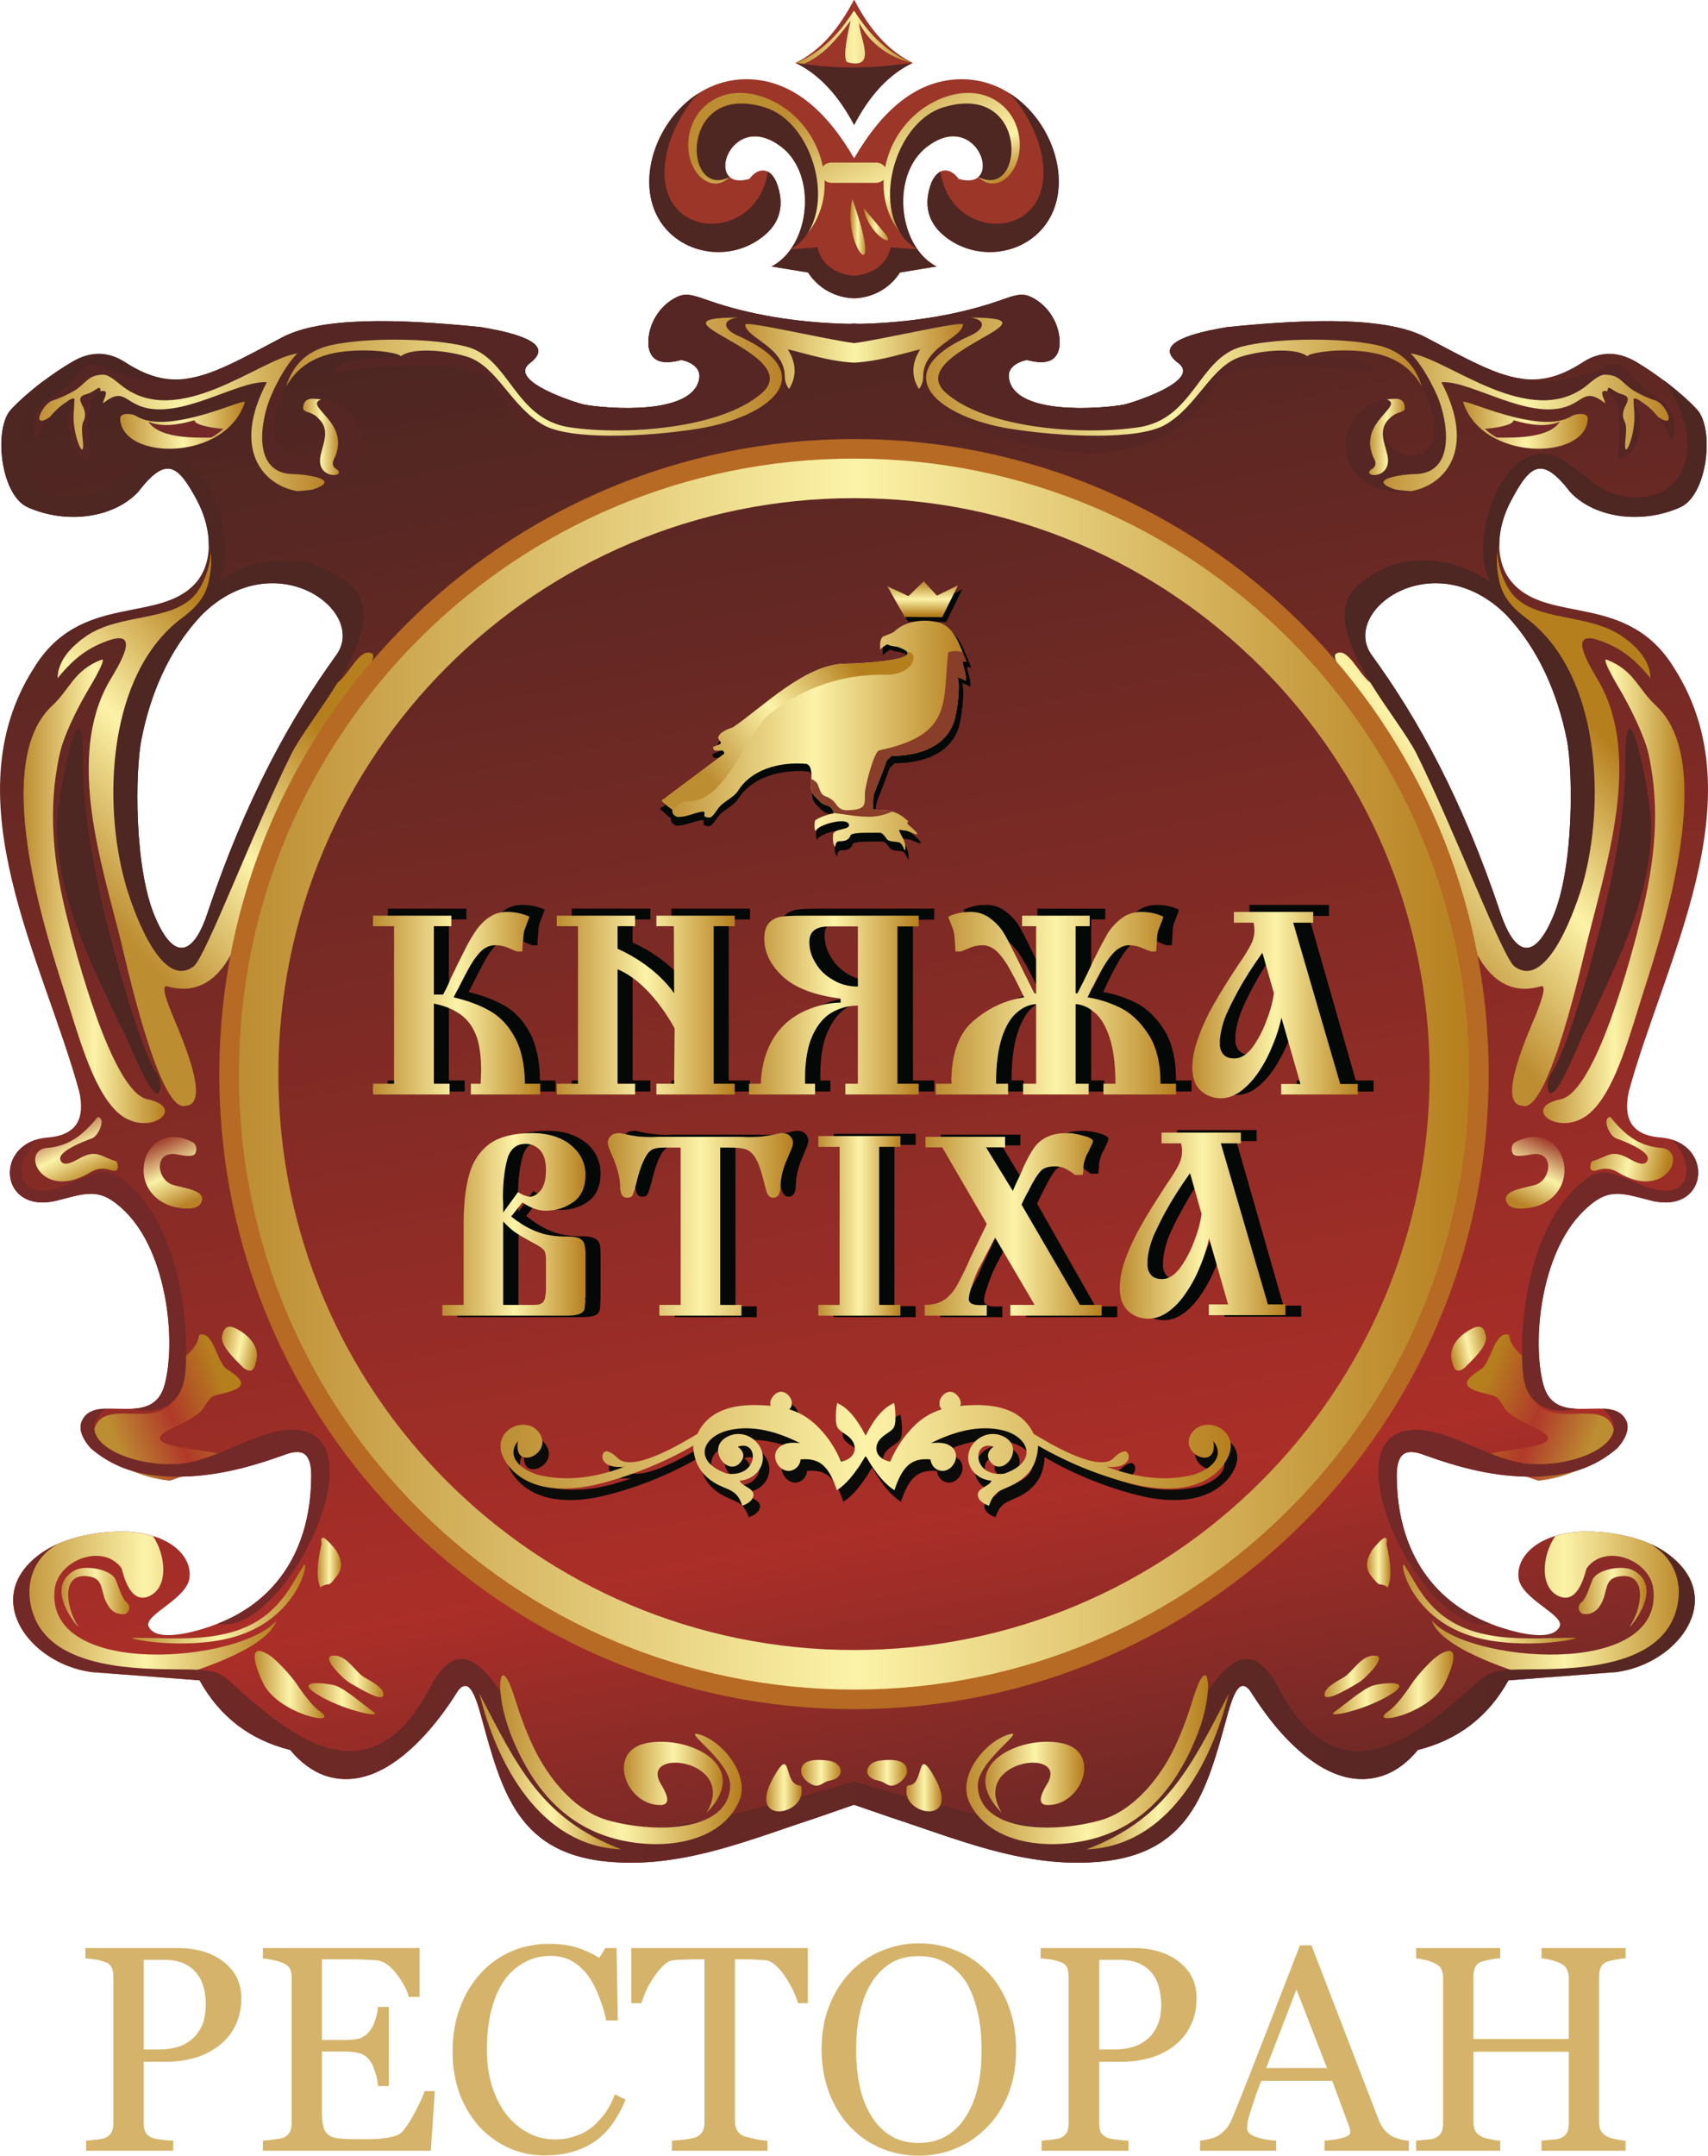 <?xml version="1.0" encoding="UTF-8"?>
<!DOCTYPE svg PUBLIC "-//W3C//DTD SVG 1.1//EN" "http://www.w3.org/Graphics/SVG/1.1/DTD/svg11.dtd">
<!-- Creator: CorelDRAW X7 -->
<svg xmlns="http://www.w3.org/2000/svg" xml:space="preserve" width="4682px" height="5906px" version="1.1" style="shape-rendering:geometricPrecision; text-rendering:geometricPrecision; image-rendering:optimizeQuality; fill-rule:evenodd; clip-rule:evenodd"
viewBox="0 0 6823 8607"
 xmlns:xlink="http://www.w3.org/1999/xlink">
 <defs>
  <style type="text/css">
   <![CDATA[
    .fil73 {fill:none}
    .fil59 {fill:#040807}
    .fil58 {fill:#0B0B0A}
    .fil16 {fill:#4E2622}
    .fil7 {fill:#552623}
    .fil15 {fill:#722927}
    .fil75 {fill:#883E28}
    .fil53 {fill:#9B3629}
    .fil51 {fill:#B66A23}
    .fil76 {fill:#D5B36A;fill-rule:nonzero}
    .fil8 {fill:url(#id0)}
    .fil52 {fill:url(#id1)}
    .fil57 {fill:url(#id2)}
    .fil49 {fill:url(#id3)}
    .fil69 {fill:url(#id4)}
    .fil1 {fill:url(#id5)}
    .fil48 {fill:url(#id6)}
    .fil65 {fill:url(#id7)}
    .fil27 {fill:url(#id8)}
    .fil10 {fill:url(#id9)}
    .fil36 {fill:url(#id10)}
    .fil62 {fill:url(#id11)}
    .fil34 {fill:url(#id12)}
    .fil30 {fill:url(#id13)}
    .fil63 {fill:url(#id14)}
    .fil28 {fill:url(#id15)}
    .fil4 {fill:url(#id16)}
    .fil70 {fill:url(#id17)}
    .fil40 {fill:url(#id18)}
    .fil60 {fill:url(#id19)}
    .fil68 {fill:url(#id20)}
    .fil64 {fill:url(#id21)}
    .fil42 {fill:url(#id22)}
    .fil72 {fill:url(#id23)}
    .fil11 {fill:url(#id24)}
    .fil14 {fill:url(#id25)}
    .fil44 {fill:url(#id26)}
    .fil66 {fill:url(#id27)}
    .fil12 {fill:url(#id28)}
    .fil41 {fill:url(#id29)}
    .fil67 {fill:url(#id30)}
    .fil47 {fill:url(#id31)}
    .fil50 {fill:url(#id32)}
    .fil33 {fill:url(#id33)}
    .fil13 {fill:url(#id34)}
    .fil43 {fill:url(#id35)}
    .fil31 {fill:url(#id36)}
    .fil3 {fill:url(#id37)}
    .fil25 {fill:url(#id38)}
    .fil26 {fill:url(#id39)}
    .fil22 {fill:url(#id40)}
    .fil9 {fill:url(#id41)}
    .fil61 {fill:url(#id42)}
    .fil24 {fill:url(#id43)}
    .fil46 {fill:url(#id44)}
    .fil20 {fill:url(#id45)}
    .fil35 {fill:url(#id46)}
    .fil39 {fill:url(#id47)}
    .fil45 {fill:url(#id48)}
    .fil56 {fill:url(#id49)}
    .fil23 {fill:url(#id50)}
    .fil55 {fill:url(#id51)}
    .fil29 {fill:url(#id52)}
    .fil2 {fill:url(#id53)}
    .fil19 {fill:url(#id54)}
    .fil37 {fill:url(#id55)}
    .fil38 {fill:url(#id56)}
    .fil32 {fill:url(#id57)}
    .fil21 {fill:url(#id58)}
    .fil18 {fill:url(#id59)}
    .fil74 {fill:url(#id60)}
    .fil6 {fill:url(#id61)}
    .fil17 {fill:url(#id62)}
    .fil71 {fill:url(#id63)}
    .fil5 {fill:url(#id64)}
    .fil54 {fill:url(#id65)}
    .fil0 {fill:url(#id66)}
   ]]>
  </style>
  <linearGradient id="id0" gradientUnits="userSpaceOnUse" x1="2976.75" y1="1423.45" x2="3846.62" y2="1423.45">
   <stop offset="0" style="stop-opacity:1; stop-color:#C19138"/>
   <stop offset="0.502" style="stop-opacity:1; stop-color:#F9F3A6"/>
   <stop offset="1" style="stop-opacity:1; stop-color:#B98228"/>
  </linearGradient>
  <linearGradient id="id1" gradientUnits="userSpaceOnUse" x1="954.349" y1="4288.83" x2="5869.02" y2="4288.83">
   <stop offset="0" style="stop-opacity:1; stop-color:#BD8D32"/>
   <stop offset="0.502" style="stop-opacity:1; stop-color:#FCF3A8"/>
   <stop offset="1" style="stop-opacity:1; stop-color:#B67F1E"/>
  </linearGradient>
  <linearGradient id="id2" gradientUnits="userSpaceOnUse" xlink:href="#id1" x1="3547.67" y1="895.394" x2="3449.56" y2="895.394">
  </linearGradient>
  <linearGradient id="id3" gradientUnits="userSpaceOnUse" x1="245.1" y1="4459.77" x2="365.855" y2="4716.73">
   <stop offset="0" style="stop-opacity:1; stop-color:#9E3E27"/>
   <stop offset="0.502" style="stop-opacity:1; stop-color:#FCF3A8"/>
   <stop offset="1" style="stop-opacity:1; stop-color:#B67F1E"/>
  </linearGradient>
  <linearGradient id="id4" gradientUnits="userSpaceOnUse" xlink:href="#id1" x1="2223.82" y1="4012.95" x2="2935.27" y2="4012.95">
  </linearGradient>
  <linearGradient id="id5" gradientUnits="userSpaceOnUse" x1="4014.06" y1="7446.69" x2="2809.31" y2="1167.66">
   <stop offset="0" style="stop-opacity:1; stop-color:#692826"/>
   <stop offset="0.22" style="stop-opacity:1; stop-color:#AB2E28"/>
   <stop offset="1" style="stop-opacity:1; stop-color:#4C2622"/>
  </linearGradient>
  <linearGradient id="id6" gradientUnits="userSpaceOnUse" xlink:href="#id1" x1="5460.86" y1="6239.4" x2="5554.52" y2="6239.4">
  </linearGradient>
  <linearGradient id="id7" gradientUnits="userSpaceOnUse" xlink:href="#id1" x1="3268.84" y1="4894.46" x2="3596.58" y2="4894.46">
  </linearGradient>
  <linearGradient id="id8" gradientUnits="userSpaceOnUse" xlink:href="#id1" x1="1017.33" y1="6725.95" x2="1296.44" y2="6725.95">
  </linearGradient>
  <linearGradient id="id9" gradientUnits="userSpaceOnUse" xlink:href="#id0" x1="3699.42" y1="1503.88" x2="5680.1" y2="1503.88">
  </linearGradient>
  <linearGradient id="id10" gradientUnits="userSpaceOnUse" xlink:href="#id1" x1="3936.02" y1="7095.51" x2="4331.15" y2="7095.51">
  </linearGradient>
  <linearGradient id="id11" gradientUnits="userSpaceOnUse" xlink:href="#id1" x1="2427.58" y1="4888.71" x2="3167.87" y2="4888.71">
  </linearGradient>
  <linearGradient id="id12" gradientUnits="userSpaceOnUse" xlink:href="#id1" x1="3860.31" y1="7026.03" x2="4825.58" y2="7026.03">
  </linearGradient>
  <linearGradient id="id13" gradientUnits="userSpaceOnUse" xlink:href="#id1" x1="6306.89" y1="6377.81" x2="6577.57" y2="6377.81">
  </linearGradient>
  <linearGradient id="id14" gradientUnits="userSpaceOnUse" xlink:href="#id1" x1="3694.34" y1="4888.71" x2="4400.78" y2="4888.71">
  </linearGradient>
  <linearGradient id="id15" gradientUnits="userSpaceOnUse" xlink:href="#id1" x1="5526.94" y1="6725.95" x2="5806.04" y2="6725.95">
  </linearGradient>
  <linearGradient id="id16" gradientUnits="userSpaceOnUse" x1="52.695" y1="6801.15" x2="6770.68" y2="6801.15">
   <stop offset="0" style="stop-opacity:1; stop-color:#722927"/>
   <stop offset="1" style="stop-opacity:1; stop-color:#552723"/>
  </linearGradient>
  <linearGradient id="id17" gradientUnits="userSpaceOnUse" xlink:href="#id1" x1="1998.99" y1="5784.65" x2="4916.6" y2="5784.65">
  </linearGradient>
  <linearGradient id="id18" gradientUnits="userSpaceOnUse" xlink:href="#id1" x1="3464.62" y1="7078.44" x2="3622.84" y2="7078.44">
  </linearGradient>
  <linearGradient id="id19" gradientUnits="userSpaceOnUse" xlink:href="#id1" x1="1489.65" y1="4005.72" x2="2158.31" y2="4005.72">
  </linearGradient>
  <linearGradient id="id20" gradientUnits="userSpaceOnUse" xlink:href="#id1" x1="2992.34" y1="4012.95" x2="3670.19" y2="4012.95">
  </linearGradient>
  <linearGradient id="id21" gradientUnits="userSpaceOnUse" xlink:href="#id1" x1="4473.48" y1="4893.43" x2="5135" y2="4893.43">
  </linearGradient>
  <linearGradient id="id22" gradientUnits="userSpaceOnUse" xlink:href="#id1" x1="4340.48" y1="7072.99" x2="4908.57" y2="7072.99">
  </linearGradient>
  <linearGradient id="id23" gradientUnits="userSpaceOnUse" xlink:href="#id1" x1="2643.61" y1="2936.79" x2="3860.85" y2="2936.79">
  </linearGradient>
  <linearGradient id="id24" gradientUnits="userSpaceOnUse" xlink:href="#id0" x1="157.113" y1="1685.93" x2="1296.11" y2="1685.93">
  </linearGradient>
  <linearGradient id="id25" gradientUnits="userSpaceOnUse" xlink:href="#id0" x1="5469.41" y1="1744.52" x2="5612.39" y2="1744.52">
  </linearGradient>
  <linearGradient id="id26" gradientUnits="userSpaceOnUse" xlink:href="#id1" x1="5324.83" y1="6782.39" x2="5590.08" y2="6782.39">
  </linearGradient>
  <linearGradient id="id27" gradientUnits="userSpaceOnUse" xlink:href="#id1" x1="4762.53" y1="4012.87" x2="5424.05" y2="4012.87">
  </linearGradient>
  <linearGradient id="id28" gradientUnits="userSpaceOnUse" xlink:href="#id0" x1="5527.26" y1="1685.93" x2="6666.26" y2="1685.93">
  </linearGradient>
  <linearGradient id="id29" gradientUnits="userSpaceOnUse" xlink:href="#id1" x1="1914.8" y1="7072.99" x2="2482.89" y2="7072.99">
  </linearGradient>
  <linearGradient id="id30" gradientUnits="userSpaceOnUse" xlink:href="#id1" x1="3737.64" y1="4005.72" x2="4698.1" y2="4005.72">
  </linearGradient>
  <linearGradient id="id31" gradientUnits="userSpaceOnUse" xlink:href="#id1" x1="1268.85" y1="6239.4" x2="1362.51" y2="6239.4">
  </linearGradient>
  <linearGradient id="id32" gradientUnits="userSpaceOnUse" xlink:href="#id1" x1="6366.73" y1="4556.11" x2="6669.05" y2="4620.39">
  </linearGradient>
  <linearGradient id="id33" gradientUnits="userSpaceOnUse" xlink:href="#id1" x1="1997.79" y1="7026.03" x2="2963.07" y2="7026.03">
  </linearGradient>
  <linearGradient id="id34" gradientUnits="userSpaceOnUse" xlink:href="#id0" x1="1210.98" y1="1744.52" x2="1353.96" y2="1744.52">
  </linearGradient>
  <linearGradient id="id35" gradientUnits="userSpaceOnUse" xlink:href="#id1" x1="1233.28" y1="6782.39" x2="1498.54" y2="6782.39">
  </linearGradient>
  <linearGradient id="id36" gradientUnits="userSpaceOnUse" xlink:href="#id1" x1="529.035" y1="6404.5" x2="1218.78" y2="6404.5">
  </linearGradient>
  <linearGradient id="id37" gradientUnits="userSpaceOnUse" xlink:href="#id1" x1="5719.83" y1="6407.71" x2="6770.67" y2="6407.71">
  </linearGradient>
  <linearGradient id="id38" gradientUnits="userSpaceOnUse" x1="879.036" y1="5368.61" x2="1034.27" y2="5400.97">
   <stop offset="0" style="stop-opacity:1; stop-color:#C19138"/>
   <stop offset="0.502" style="stop-opacity:1; stop-color:#FCF3A8"/>
   <stop offset="1" style="stop-opacity:1; stop-color:#B67F1E"/>
  </linearGradient>
  <linearGradient id="id39" gradientUnits="userSpaceOnUse" xlink:href="#id1" x1="5944.34" y1="5368.61" x2="5789.1" y2="5400.97">
  </linearGradient>
  <linearGradient id="id40" gradientUnits="userSpaceOnUse" xlink:href="#id1" x1="5844.8" y1="1698.01" x2="6343.08" y2="1698.01">
  </linearGradient>
  <linearGradient id="id41" gradientUnits="userSpaceOnUse" xlink:href="#id0" x1="1143.27" y1="1503.88" x2="3123.95" y2="1503.88">
  </linearGradient>
  <linearGradient id="id42" gradientUnits="userSpaceOnUse" xlink:href="#id1" x1="1767.5" y1="4888.72" x2="2338.83" y2="4888.72">
  </linearGradient>
  <linearGradient id="id43" gradientUnits="userSpaceOnUse" x1="6190.73" y1="4559.36" x2="6074.8" y2="4806.08">
   <stop offset="0" style="stop-opacity:1; stop-color:#A34330"/>
   <stop offset="0.502" style="stop-opacity:1; stop-color:#F9F3A6"/>
   <stop offset="1" style="stop-opacity:1; stop-color:#B98228"/>
  </linearGradient>
  <linearGradient id="id44" gradientUnits="userSpaceOnUse" xlink:href="#id1" x1="5291.1" y1="6693.16" x2="5508.68" y2="6693.16">
  </linearGradient>
  <linearGradient id="id45" gradientUnits="userSpaceOnUse" xlink:href="#id1" x1="6164.7" y1="3559.06" x2="6729.09" y2="3559.06">
  </linearGradient>
  <linearGradient id="id46" gradientUnits="userSpaceOnUse" xlink:href="#id1" x1="2492.22" y1="7095.51" x2="2887.36" y2="7095.51">
  </linearGradient>
  <linearGradient id="id47" gradientUnits="userSpaceOnUse" xlink:href="#id1" x1="3200.53" y1="7078.44" x2="3358.75" y2="7078.44">
  </linearGradient>
  <linearGradient id="id48" gradientUnits="userSpaceOnUse" xlink:href="#id1" x1="1314.69" y1="6693.16" x2="1532.27" y2="6693.16">
  </linearGradient>
  <linearGradient id="id49" gradientUnits="userSpaceOnUse" xlink:href="#id1" x1="3456.53" y1="906.284" x2="3396.9" y2="906.284">
  </linearGradient>
  <linearGradient id="id50" gradientUnits="userSpaceOnUse" xlink:href="#id43" x1="632.643" y1="4559.36" x2="748.569" y2="4806.08">
  </linearGradient>
  <linearGradient id="id51" gradientUnits="userSpaceOnUse" xlink:href="#id1" x1="3177.53" y1="150.014" x2="3645.84" y2="150.014">
  </linearGradient>
  <linearGradient id="id52" gradientUnits="userSpaceOnUse" xlink:href="#id1" x1="245.799" y1="6377.81" x2="516.487" y2="6377.81">
  </linearGradient>
  <linearGradient id="id53" gradientUnits="userSpaceOnUse" xlink:href="#id1" x1="52.695" y1="6407.71" x2="1103.54" y2="6407.71">
  </linearGradient>
  <linearGradient id="id54" gradientUnits="userSpaceOnUse" xlink:href="#id1" x1="94.279" y1="3559.06" x2="658.684" y2="3559.06">
  </linearGradient>
  <linearGradient id="id55" gradientUnits="userSpaceOnUse" xlink:href="#id1" x1="3061.2" y1="7138.15" x2="3202.28" y2="7138.15">
  </linearGradient>
  <linearGradient id="id56" gradientUnits="userSpaceOnUse" xlink:href="#id1" x1="3621.09" y1="7138.15" x2="3762.17" y2="7138.15">
  </linearGradient>
  <linearGradient id="id57" gradientUnits="userSpaceOnUse" xlink:href="#id1" x1="5604.59" y1="6404.5" x2="6294.34" y2="6404.5">
  </linearGradient>
  <linearGradient id="id58" gradientUnits="userSpaceOnUse" xlink:href="#id1" x1="480.295" y1="1698.01" x2="978.574" y2="1698.01">
  </linearGradient>
  <linearGradient id="id59" gradientUnits="userSpaceOnUse" xlink:href="#id1" x1="5550.4" y1="3679.9" x2="6375.62" y2="2915.55">
  </linearGradient>
  <linearGradient id="id60" gradientUnits="userSpaceOnUse" xlink:href="#id1" x1="2851.47" y1="3133.19" x2="3442" y2="2699.63">
  </linearGradient>
  <linearGradient id="id61" gradientUnits="userSpaceOnUse" x1="6380.36" y1="5708.07" x2="5927.5" y2="5531.43">
   <stop offset="0" style="stop-opacity:1; stop-color:#BD8D32"/>
   <stop offset="0.502" style="stop-opacity:1; stop-color:#B03929"/>
   <stop offset="1" style="stop-opacity:1; stop-color:#B67F1E"/>
  </linearGradient>
  <linearGradient id="id62" gradientUnits="userSpaceOnUse" xlink:href="#id1" x1="447.754" y1="3679.9" x2="1272.97" y2="2915.55">
  </linearGradient>
  <linearGradient id="id63" gradientUnits="userSpaceOnUse" xlink:href="#id1" x1="3685.59" y1="2329.38" x2="3685.59" y2="2455.67">
  </linearGradient>
  <linearGradient id="id64" gradientUnits="userSpaceOnUse" xlink:href="#id61" x1="443.013" y1="5708.07" x2="895.876" y2="5531.43">
  </linearGradient>
  <linearGradient id="id65" gradientUnits="userSpaceOnUse" x1="3273.38" y1="405.32" x2="3549.99" y2="960.575">
   <stop offset="0" style="stop-opacity:1; stop-color:#BD8D32"/>
   <stop offset="0.741" style="stop-opacity:1; stop-color:#FCF3A8"/>
   <stop offset="1" style="stop-opacity:1; stop-color:#B67F1E"/>
  </linearGradient>
  <radialGradient id="id66" gradientUnits="userSpaceOnUse" gradientTransform="matrix(0.962 -0 -0 1 130 0)" cx="3417.42" cy="4285.56" r="1439.22" fx="3417.42" fy="4285.56">
   <stop offset="0" style="stop-opacity:1; stop-color:#D93D26"/>
   <stop offset="1" style="stop-opacity:1; stop-color:#952B28"/>
  </radialGradient>
 </defs>
 <g id="Слой_x0020_1">
  <circle class="fil0" cx="3417" cy="4286" r="2373"/>
  <path class="fil1" d="M3412 7206l-1 0 0 0 -147 51c-260,85 -515,193 -794,179 -405,-19 -465,-283 -552,-598 -15,-54 -33,-100 -54,-106 -14,-4 -28,7 -40,27 -32,51 -74,110 -123,164 -108,119 -250,218 -404,166 -50,-18 -96,-52 -138,-102 -160,-40 -281,-132 -362,-278l-432 -33c-253,-35 -443,-303 -200,-475 94,-67 236,-88 334,-86 175,6 268,95 258,184 -10,87 -186,149 -163,196 35,72 222,9 275,-12 245,-95 369,-307 374,-575 4,-108 -33,-129 -113,-97 -144,51 -278,86 -433,85 -139,-1 -246,-37 -336,-115 -37,-43 -46,-79 -35,-105 50,-122 284,36 332,-149 46,-173 10,-525 -159,-691 -96,-94 -146,-75 -262,-45 -240,68 -267,-229 -50,-249 125,-9 151,-81 130,-181 -141,-521 -516,-1169 -183,-1692 186,-307 502,-175 649,-343 66,-76 69,-206 3,-330 -76,-141 -122,-178 -235,-31 -100,105 -287,128 -439,61 -111,-48 -138,-314 -69,-390 65,-71 173,-150 244,-191 47,-28 124,-57 213,1 209,135 334,56 631,-101 153,-78 446,-74 790,-39 208,35 279,82 194,145 -89,71 189,159 221,165 96,17 440,43 458,-109 3,-31 -20,-58 -72,-70 -93,25 -126,-5 -132,-60 -3,-79 42,-156 114,-191 38,-19 69,-6 130,15 155,54 344,87 552,92 8,0 17,0 25,-1l1 0 0 0c9,1 17,1 26,1 207,-5 396,-38 552,-92 60,-21 91,-34 129,-15 72,35 117,112 114,191 -6,55 -39,85 -131,60 -53,12 -76,39 -72,70 17,152 361,126 458,109 31,-6 310,-94 221,-165 -86,-63 -14,-110 193,-145 344,-35 637,-39 790,39 297,157 423,236 631,101 89,-58 166,-29 214,-1 70,41 178,120 243,191 69,76 42,342 -69,390 -151,67 -339,44 -438,-61 -113,-147 -160,-110 -235,31 -67,124 -64,254 3,330 146,168 462,36 648,343 333,523 -42,1171 -183,1692 -20,100 5,172 131,181 216,20 190,317 -51,249 -116,-30 -166,-49 -261,45 -170,166 -206,518 -160,691 48,185 283,27 333,149 10,26 1,62 -36,105 -90,78 -196,114 -336,115 -154,1 -289,-34 -432,-85 -80,-32 -118,-11 -114,97 5,268 129,480 374,575 53,21 240,84 276,12 23,-47 -154,-109 -164,-196 -9,-89 84,-178 258,-184 98,-2 241,19 334,86 243,172 53,440 -200,475l-432 33c-81,146 -202,238 -362,278 -41,50 -87,84 -138,102 -153,52 -296,-47 -404,-166 -49,-54 -90,-113 -123,-164 -12,-20 -26,-31 -39,-27 -21,6 -39,52 -54,106 -87,315 -148,579 -552,598 -280,14 -534,-94 -794,-179l-148 -51 0 0 0 0zm2068 -4590c-129,-178 248,-451 539,-159 132,141 204,318 240,495 25,125 30,514 -57,713 -85,196 -160,122 -207,-17 -154,-461 -333,-782 -515,-1032zm-4137 0c129,-178 -248,-451 -539,-159 -132,141 -204,318 -239,495 -25,125 -31,514 56,713 85,196 161,122 207,-17 154,-461 334,-782 515,-1032z"/>
  <path class="fil2" d="M687 6700l-322 -24c-253,-35 -443,-303 -200,-475 94,-67 236,-88 334,-86 42,2 79,8 112,18 52,77 63,205 -15,240 -83,37 -107,-106 -111,-112 -74,-101 -254,-33 -267,86 -37,360 750,289 886,123 -27,89 -218,171 -417,230z"/>
  <path class="fil3" d="M6137 6700l321 -24c253,-35 443,-303 200,-475 -93,-67 -236,-88 -334,-86 -42,2 -79,8 -111,18 -53,77 -64,205 14,240 83,37 107,-106 112,-112 74,-101 254,-33 266,86 37,360 -750,289 -885,123 27,89 218,171 417,230z"/>
  <path class="fil4" d="M3412 7206l-1 0 0 0 -147 51c-260,85 -515,193 -794,179 -405,-19 -465,-283 -552,-598 -15,-54 -33,-100 -54,-106 -14,-4 -28,7 -40,27 -32,51 -74,110 -123,164 -108,119 -250,218 -404,166 -50,-18 -96,-52 -138,-102 -160,-40 -281,-132 -362,-278l-432 -33c-253,-35 -443,-303 -200,-475 20,-14 42,-26 65,-36 -113,65 -133,186 -95,286 72,192 349,214 566,214 205,1 163,7 315,135 210,176 486,349 701,-61 165,-315 316,87 477,350 124,202 253,232 488,203 197,-24 713,-172 730,-180 16,8 532,156 729,180 235,29 365,-1 488,-203 161,-263 313,-665 478,-350 215,410 490,237 700,61 153,-128 111,-134 316,-135 216,0 493,-22 566,-214 38,-100 17,-221 -96,-286 24,10 46,22 65,36 243,172 53,440 -200,475l-432 33c-81,146 -202,238 -362,278 -41,50 -87,84 -138,102 -153,52 -296,-47 -404,-166 -49,-54 -90,-113 -123,-164 -12,-20 -26,-31 -39,-27 -21,6 -39,52 -54,106 -87,315 -148,579 -552,598 -280,14 -534,-94 -794,-179l-148 -51 0 0 0 0 0 0z"/>
  <path class="fil5" d="M678 5912c-105,-12 -189,-47 -262,-111 -38,-43 -47,-79 -36,-105 50,-122 284,36 332,-150 10,-34 16,-77 18,-123 35,-25 61,-56 65,-93 58,-21 71,112 112,137 74,47 73,70 8,90 -72,22 -65,5 -104,67 -19,31 -100,67 -134,84 -151,78 197,75 209,106 6,61 -119,64 -166,83 -15,6 -29,11 -42,15z"/>
  <path class="fil6" d="M6146 5912c104,-12 189,-47 262,-111 37,-43 46,-79 35,-105 -50,-122 -284,36 -332,-150 -9,-34 -15,-77 -17,-123 -36,-25 -61,-56 -65,-93 -59,-21 -72,112 -113,137 -74,47 -73,70 -8,90 72,22 66,5 104,67 19,31 100,67 134,84 152,78 -196,75 -208,106 -7,61 118,64 165,83 15,6 29,11 43,15z"/>
  <path class="fil7" d="M745 1512c105,-14 218,-78 386,-167 153,-78 446,-74 790,-39 208,35 279,82 194,145 -89,71 189,159 221,165 96,17 440,43 458,-109 3,-31 -20,-58 -72,-70 -93,25 -126,-5 -132,-60 -3,-79 42,-156 114,-191 38,-19 69,-6 130,15 155,54 344,87 552,92 8,0 17,0 25,-1l1 0 0 156c-106,-5 -226,-46 -265,-53 159,253 -425,393 -591,408 -314,28 -509,-104 -604,-292 -127,-71 -383,-59 -616,-23 -9,-50 140,-59 264,-65 2,-11 -94,-30 -199,-22 -154,10 -247,75 -292,222 -93,305 270,197 162,47 -17,-23 -60,-23 -60,-40 0,-27 14,-37 35,-38 215,-3 292,278 65,360 -169,60 -426,-83 -245,-426 -116,-8 -344,152 -502,97 -68,-24 -76,-74 -152,-13 -2,-10 25,-49 1,-49 -85,0 -54,224 -51,269 -93,0 -106,-164 -72,-217 44,-65 -120,34 -142,152 -26,-37 -27,-134 65,-186 114,-63 104,-159 200,-112 58,29 211,75 332,45z"/>
  <path class="fil7" d="M6078 1512c-104,-14 -217,-78 -386,-167 -153,-78 -446,-74 -790,-39 -207,35 -279,82 -193,145 89,71 -190,159 -221,165 -97,17 -441,43 -458,-109 -4,-31 19,-58 72,-70 92,25 125,-5 131,-60 3,-79 -42,-156 -114,-191 -38,-19 -69,-6 -129,15 -156,54 -345,87 -552,92 -9,0 -17,0 -26,-1l0 0 0 156c106,-5 226,-46 264,-53 -159,253 425,393 591,408 314,28 510,-104 605,-292 126,-71 383,-59 616,-23 8,-50 -141,-59 -265,-65 -2,-11 95,-30 199,-22 154,10 247,75 292,222 94,305 -270,197 -162,47 17,-23 60,-23 60,-40 0,-27 -14,-37 -34,-38 -215,-3 -292,278 -65,360 169,60 426,-83 245,-426 116,-8 344,152 501,97 68,-24 76,-74 153,-13 1,-10 -25,-49 -2,-49 86,0 54,224 52,269 92,0 105,-164 71,-217 -43,-65 121,34 142,152 27,-37 27,-134 -65,-186 -114,-63 -104,-159 -200,-112 -58,29 -210,75 -332,45z"/>
  <path class="fil8" d="M3412 1448c-106,-5 -226,-46 -265,-53 37,59 34,112 5,158 -10,-13 -17,-30 -17,-50 0,-118 -155,-153 -158,-207 -1,-17 330,61 435,74 105,-13 436,-91 435,-74 -4,54 -159,89 -159,207 0,20 -6,37 -17,50 -29,-46 -32,-99 5,-158 -38,7 -158,48 -264,53z"/>
  <path class="fil9" d="M1600 1423c2,-11 -94,-30 -199,-22 -122,8 -206,51 -258,142 46,-146 163,-163 218,-172 141,-23 374,-20 502,13 174,45 191,289 412,322 221,33 607,6 769,-137 180,-159 -492,-301 -98,-301 -67,10 -54,48 1,72 348,155 121,326 -154,371 -223,36 -518,45 -622,-14 -131,-74 -185,-236 -306,-273 -92,-28 -222,-36 -265,-1z"/>
  <path class="fil10" d="M5223 1423c-2,-11 95,-30 199,-22 122,8 206,51 258,142 -46,-146 -162,-163 -217,-172 -142,-23 -375,-20 -502,13 -174,45 -191,289 -413,322 -220,33 -607,6 -769,-137 -180,-159 493,-301 99,-301 66,10 53,48 -2,72 -347,155 -121,326 154,371 224,36 518,45 623,-14 131,-74 184,-236 305,-273 92,-28 222,-36 265,-1z"/>
  <path class="fil11" d="M1187 1961c-140,-25 -261,-171 -121,-435 -116,-8 -344,152 -502,97 -68,-24 -76,-74 -152,-13 -2,-10 25,-49 1,-49 -4,0 -8,0 -12,1 2,-32 -22,2 -51,10 -72,19 13,52 -17,111 -11,23 -2,69 -1,93 2,62 -43,-43 -38,-125 1,-15 3,-36 3,-52 1,-1 1,-3 0,-4 0,-12 -27,5 -30,9 -20,12 -45,33 -68,61 0,0 0,0 0,0 -79,53 -30,-51 9,-65 31,-10 64,-25 92,-42 44,-28 52,-62 113,-62 23,0 55,30 72,43 227,181 555,-108 703,-128 -34,33 -76,100 -106,171 -40,93 -80,311 92,311 35,0 198,19 80,60 -7,3 -34,6 -67,8z"/>
  <path class="fil12" d="M5637 1961c140,-25 260,-171 121,-435 116,-8 344,152 501,97 68,-24 76,-74 153,-13 1,-10 -25,-49 -2,-49 4,0 8,0 12,1 -1,-32 22,2 51,10 72,19 -13,52 17,111 12,23 2,69 2,93 -2,62 42,-43 37,-125 -1,-15 -3,-36 -3,-52 0,-1 0,-3 0,-4 0,-12 27,5 31,9 19,12 45,33 67,61 0,0 0,0 0,0 79,53 30,-51 -8,-65 -32,-10 -65,-25 -92,-42 -45,-28 -52,-62 -113,-62 -24,0 -56,30 -72,43 -227,181 -555,-108 -704,-128 34,33 76,100 107,171 40,93 79,311 -93,311 -35,0 -197,19 -80,60 8,3 34,6 68,8z"/>
  <path class="fil13" d="M1270 1669c-5,-7 -12,-11 -20,-15 -5,-3 -10,-5 -16,-7 -13,-4 -23,-8 -23,-17 0,-27 14,-37 35,-38 12,0 25,1 36,3 -71,28 125,93 52,238 -9,18 -4,31 7,38 55,34 -84,50 -60,-55 11,-49 39,-103 -11,-147z"/>
  <path class="fil14" d="M5553 1669c6,-7 13,-11 20,-15 5,-3 11,-5 17,-7 12,-4 22,-8 22,-17 0,-27 -14,-37 -34,-38 -13,0 -25,1 -37,3 71,28 -125,93 -51,238 9,18 4,31 -7,38 -56,34 83,50 59,-55 -11,-49 -39,-103 11,-147z"/>
  <path class="fil7" d="M1981 1317c161,34 210,77 134,134 -89,71 189,159 221,165 96,17 440,43 458,-109 3,-31 -20,-58 -72,-70 -93,25 -126,-5 -132,-60 -3,-79 42,-156 114,-191 -23,32 -76,219 52,123 32,-24 -16,34 -20,42 -49,88 117,134 161,55 18,-32 146,103 17,181 -150,89 -531,89 -743,4 -45,-17 -100,-66 -124,-89 -40,-40 42,-89 3,-137 -12,-15 -37,-31 -69,-48z"/>
  <path class="fil7" d="M4842 1317c-160,34 -210,77 -133,134 89,71 -190,159 -221,165 -97,17 -441,43 -458,-109 -4,-31 19,-58 72,-70 92,25 125,-5 131,-60 3,-79 -42,-156 -114,-191 23,32 76,219 -51,123 -32,-24 15,34 20,42 49,88 -117,134 -161,55 -19,-32 -147,103 -17,181 149,89 531,89 742,4 46,-17 101,-66 124,-89 40,-40 -41,-89 -3,-137 12,-15 37,-31 69,-48z"/>
  <path class="fil15" d="M868 6483l1 0c245,-95 369,-307 374,-575 4,-108 -33,-129 -113,-97 -144,51 -278,86 -433,85 -139,-1 -246,-37 -336,-115 -37,-43 -46,-79 -35,-105 16,-40 53,-50 96,-52 -149,124 101,239 301,220 149,-14 320,-146 461,-135 343,27 -56,835 -316,774z"/>
  <path class="fil15" d="M5955 6483l-1 0c-245,-95 -369,-307 -374,-575 -4,-108 34,-129 114,-97 143,51 278,86 432,85 140,-1 246,-37 336,-115 37,-43 46,-79 36,-105 -17,-40 -53,-50 -96,-52 148,124 -101,239 -301,220 -150,-14 -321,-146 -462,-135 -343,27 57,835 316,774z"/>
  <path class="fil15" d="M523 5625c60,-2 115,-19 135,-98 46,-173 10,-525 -159,-691 -96,-94 -146,-75 -262,-45 -223,63 -262,-188 -93,-240 -67,64 -94,199 23,203 100,4 222,-111 302,-59 245,160 289,585 271,787 -13,138 -116,166 -217,143z"/>
  <path class="fil15" d="M6300 5625c-60,-2 -114,-19 -135,-98 -46,-173 -10,-525 160,-691 95,-94 145,-75 261,-45 223,63 262,-188 94,-240 66,64 94,199 -23,203 -101,4 -222,-111 -303,-59 -244,160 -289,585 -270,787 12,138 115,166 216,143z"/>
  <path class="fil16" d="M834 2179c1,-58 -15,-121 -48,-183 -76,-141 -122,-178 -235,-31 -100,105 -287,128 -439,61 -111,-48 -138,-314 -69,-390 37,-39 86,-82 136,-119 -167,228 -104,454 86,468 172,13 216,-101 337,-158 210,-99 362,329 270,495 92,-62 218,-107 363,-73 51,12 98,37 153,78 205,157 -142,518 -224,683 -154,311 -343,811 -390,848 -136,104 -253,-257 -273,-329 -91,-320 -73,-837 224,-1060 48,-36 94,-77 109,-150 14,-65 12,-110 0,-140zm509 437c129,-178 -248,-451 -539,-159 -132,141 -204,318 -239,495 -25,125 -31,514 56,713 85,196 161,122 207,-17 154,-461 334,-782 515,-1032z"/>
  <path class="fil16" d="M5989 2179c0,-58 15,-121 49,-183 75,-141 122,-178 235,-31 99,105 287,128 438,61 111,-48 138,-314 69,-390 -36,-39 -86,-82 -135,-119 166,228 104,454 -86,468 -172,13 -217,-101 -337,-158 -210,-99 -363,329 -270,495 -93,-62 -219,-107 -364,-73 -51,12 -97,37 -152,78 -206,157 142,518 223,683 154,311 343,811 390,848 136,104 253,-257 274,-329 90,-320 72,-837 -225,-1060 -47,-36 -93,-77 -109,-150 -13,-65 -12,-110 0,-140zm-509 437c-129,-178 248,-451 539,-159 132,141 204,318 240,495 25,125 30,514 -57,713 -85,196 -160,122 -207,-17 -154,-461 -333,-782 -515,-1032z"/>
  <path class="fil17" d="M778 2376c34,-39 63,-113 63,-172l-7 -25c12,30 14,75 0,140 -15,73 -61,114 -109,150 -297,223 -315,740 -224,1060 20,72 137,433 273,329 47,-37 236,-537 390,-848 35,-70 117,-175 185,-285 47,-34 90,-144 138,-115 26,16 -89,182 -86,188 -248,315 -373,652 -469,994 -55,115 -141,182 -264,146 -30,-9 7,81 19,110 22,58 165,362 54,367 -105,35 -244,-600 -258,-657 -78,-311 -218,-732 -49,-1033 35,-60 136,-215 0,-168 -77,27 -135,66 -204,151 0,-74 62,-132 114,-168 134,-92 341,-57 434,-164z"/>
  <path class="fil18" d="M6045 2376c-34,-39 -63,-113 -63,-172l7 -25c-12,30 -13,75 0,140 16,73 62,114 109,150 297,223 315,740 225,1060 -21,72 -138,433 -274,329 -47,-37 -236,-537 -390,-848 -35,-70 -117,-175 -185,-285 -47,-34 -90,-144 -137,-115 -27,16 88,182 85,188 249,315 374,652 469,994 56,115 141,182 264,146 30,-9 -7,81 -18,110 -23,58 -165,362 -55,367 105,35 244,-600 259,-657 77,-311 217,-732 48,-1033 -34,-60 -135,-215 0,-168 77,27 136,66 204,151 0,-74 -61,-132 -114,-168 -133,-92 -340,-57 -434,-164z"/>
  <path class="fil19" d="M208 2818c73,-68 86,-141 197,-184 28,-11 -56,125 -63,138 -40,69 -89,171 -103,236 -51,226 -25,439 28,653 35,143 181,700 322,728 169,35 -7,165 -126,46 -97,-97 -152,-309 -208,-483 -81,-252 -290,-909 -47,-1134z"/>
  <path class="fil20" d="M6616 2818c-74,-68 -87,-141 -197,-184 -28,-11 56,125 63,138 39,69 88,171 103,236 50,226 24,439 -29,653 -35,143 -180,700 -322,728 -169,35 8,165 127,46 97,-97 151,-309 207,-483 81,-252 290,-909 48,-1134z"/>
  <path class="fil21" d="M978 1606c-77,238 -491,233 -498,66 0,-28 50,-20 64,-11 127,81 442,-77 434,-55z"/>
  <path class="fil22" d="M5845 1606c78,238 491,233 498,66 0,-28 -50,-20 -64,-11 -127,81 -441,-77 -434,-55z"/>
  <path class="fil15" d="M892 1712c-15,14 -31,26 -48,35 -88,2 -211,-1 -251,-63l0 0c54,22 113,14 184,-6 1,19 68,31 115,34z"/>
  <path class="fil15" d="M5932 1712c14,14 30,26 48,35 87,2 211,-1 251,-63l0 0c-54,22 -114,14 -185,-6 0,19 -68,31 -114,34z"/>
  <path class="fil23" d="M773 4562c-194,-104 -287,185 -91,253 27,9 100,22 119,-9 36,-56 -81,-63 -115,-77 -62,-24 -71,-136 20,-120 15,3 52,10 67,3 14,-7 16,-37 0,-50z"/>
  <path class="fil24" d="M6050 4562c194,-104 287,185 92,253 -27,9 -101,22 -120,-9 -35,-56 81,-63 116,-77 61,-24 70,-136 -20,-120 -16,3 -53,10 -68,3 -14,-7 -16,-37 0,-50z"/>
  <path class="fil25" d="M972 5461c-27,-28 -74,-70 -84,-108 -3,-11 -1,-18 2,-30 12,-43 47,-24 76,-5 37,25 71,66 57,117 -7,29 -14,53 -51,26z"/>
  <path class="fil26" d="M5851 5461c27,-28 75,-70 84,-108 3,-11 1,-18 -2,-30 -11,-43 -47,-24 -75,-5 -38,25 -71,66 -58,117 8,29 15,53 51,26z"/>
  <path class="fil27" d="M1052 6722c-21,-41 -77,-177 23,-114 28,17 88,83 109,114 19,29 61,88 91,109 96,66 -161,16 -223,-109z"/>
  <path class="fil28" d="M5771 6722c21,-41 78,-177 -23,-114 -28,17 -88,83 -108,114 -19,29 -61,88 -92,109 -95,66 161,16 223,-109z"/>
  <path class="fil29" d="M300 6269c41,-21 143,-4 162,38 9,21 25,77 44,91 18,13 12,47 -14,47 -30,0 -49,-15 -61,-36 -35,-55 -9,-110 -86,-116 -106,-9 -77,137 -33,200 16,23 -148,-152 -12,-224z"/>
  <path class="fil30" d="M6523 6269c-41,-21 -143,-4 -161,38 -10,21 -25,77 -45,91 -18,13 -12,47 15,47 29,0 48,-15 61,-36 34,-55 9,-110 85,-116 107,-9 78,137 33,200 -15,23 148,-152 12,-224z"/>
  <path class="fil31" d="M530 6539c191,0 427,33 578,-133 49,-53 65,-93 105,-155 25,-40 -16,245 -341,299 -178,30 -360,-6 -342,-11z"/>
  <path class="fil32" d="M6293 6539c-191,0 -427,33 -578,-133 -48,-53 -64,-93 -104,-155 -26,-40 16,245 341,299 178,30 359,-6 341,-11z"/>
  <path class="fil33" d="M2018 6857c-39,-139 -18,-254 37,-81 26,82 54,161 93,233 59,109 156,224 281,259 202,56 485,41 488,-139 1,-100 -206,-230 -120,-203 90,28 203,164 154,269 -72,157 -288,195 -477,151 -196,-46 -322,-179 -406,-357 -21,-44 -38,-88 -50,-132z"/>
  <path class="fil34" d="M4806 6857c39,-139 17,-254 -38,-81 -25,82 -54,161 -92,233 -59,109 -157,224 -281,259 -203,56 -486,41 -489,-139 -1,-100 206,-230 121,-203 -91,28 -204,164 -155,269 73,157 288,195 477,151 196,-46 322,-179 407,-357 20,-44 38,-88 50,-132z"/>
  <path class="fil35" d="M2823 7237c126,-213 -272,-262 -183,-114 15,25 50,84 -3,84 -139,0 -217,-218 -51,-248 163,-31 423,89 237,278z"/>
  <path class="fil36" d="M4001 7237c-126,-213 272,-262 182,-114 -15,25 -50,84 3,84 139,0 218,-218 51,-248 -162,-31 -423,89 -236,278z"/>
  <path class="fil37" d="M3091 7094c66,-117 44,3 86,29 21,13 25,-5 25,31 0,97 -219,131 -111,-60z"/>
  <path class="fil38" d="M3732 7094c-66,-117 -44,3 -85,29 -22,13 -26,-5 -26,31 0,97 219,131 111,-60z"/>
  <path class="fil39" d="M3262 7130c-27,-2 -59,-31 -61,-53 -6,-54 60,-53 104,-48 62,6 76,68 11,80 -23,4 -35,20 -54,21z"/>
  <path class="fil40" d="M3561 7130c27,-2 59,-31 62,-53 5,-54 -61,-53 -105,-48 -62,6 -76,68 -11,80 24,4 35,20 54,21z"/>
  <path class="fil41" d="M2483 7384c-327,-13 -499,-343 -568,-622 150,288 247,501 568,622z"/>
  <path class="fil42" d="M4340 7384c327,-13 499,-343 569,-622 -150,288 -248,501 -569,622z"/>
  <path class="fil43" d="M1262 6762c-86,-56 42,-43 78,-32 41,14 115,79 152,105 41,28 -128,-7 -230,-73z"/>
  <path class="fil44" d="M5561 6762c86,-56 -42,-43 -77,-32 -42,14 -116,79 -153,105 -41,28 128,-7 230,-73z"/>
  <path class="fil45" d="M1397 6719c-22,-11 -135,-120 -53,-108 45,6 76,63 108,84 26,16 80,41 80,71 0,38 -121,-40 -135,-47z"/>
  <path class="fil46" d="M5426 6719c22,-11 135,-120 54,-108 -46,6 -77,63 -109,84 -25,16 -80,41 -80,71 0,38 121,-40 135,-47z"/>
  <path class="fil47" d="M1281 6339c-23,-39 -8,-128 3,-171 2,-8 -6,-30 7,-28 10,0 43,38 50,48 24,38 33,73 0,110 -7,8 -19,28 -31,28 -7,0 -26,5 -29,13z"/>
  <path class="fil48" d="M5542 6339c24,-39 8,-128 -3,-171 -2,-8 6,-30 -7,-28 -10,0 -43,38 -50,48 -24,38 -32,73 0,110 8,8 20,28 32,28 6,0 26,5 28,13z"/>
  <path class="fil16" d="M480 4094c-123,-264 -252,-512 -252,-798 0,-116 103,-628 103,-250 0,289 97,673 178,935 30,100 70,230 120,310 24,39 7,76 0,75 -43,-6 -127,-246 -149,-272z"/>
  <path class="fil16" d="M6343 4094c123,-264 253,-512 253,-798 0,-116 -103,-628 -103,-250 0,289 -98,673 -178,935 -31,100 -71,230 -121,310 -24,39 -6,76 0,75 44,-6 127,-246 149,-272z"/>
  <path class="fil49" d="M390 4460c-52,64 -109,116 -200,123 -113,8 -23,217 172,97 25,-15 52,-18 80,-8 44,14 25,-34 23,-35 -68,-20 -78,-52 -155,-8 -17,9 -58,33 -69,2 -12,-35 100,-76 126,-86 27,-9 58,-82 23,-85z"/>
  <path class="fil50" d="M6433 4460c52,64 109,116 201,123 113,8 23,217 -172,97 -26,-15 -52,-18 -81,-8 -44,14 -24,-34 -22,-35 68,-20 78,-52 154,-8 17,9 59,33 69,2 12,-35 -99,-76 -126,-86 -27,-9 -58,-82 -23,-85z"/>
  <path class="fil51" d="M3412 1753c1400,0 2535,1136 2535,2536 0,1400 -1135,2535 -2535,2535 -1400,0 -2536,-1135 -2536,-2535 0,-1400 1136,-2536 2536,-2536zm0 163c1310,0 2372,1063 2372,2373 0,1310 -1062,2373 -2372,2373 -1311,0 -2373,-1063 -2373,-2373 0,-1310 1062,-2373 2373,-2373z"/>
  <path class="fil52" d="M3412 1831c1357,0 2457,1101 2457,2458 0,1357 -1100,2457 -2457,2457 -1357,0 -2458,-1100 -2458,-2457 0,-1357 1101,-2458 2458,-2458zm0 158c1269,0 2299,1030 2299,2300 0,1270 -1030,2299 -2299,2299 -1270,0 -2300,-1029 -2300,-2299 0,-1270 1030,-2300 2300,-2300z"/>
  <path class="fil53" d="M3412 632c-118,-203 -251,-300 -395,-314 -323,-31 -527,371 -369,581 97,128 291,144 412,35 54,-48 77,-116 41,-208 -34,-71 -83,-46 -107,-12 -189,56 -77,-287 128,-127 144,111 115,396 -40,477l146 24c42,66 113,101 184,103l0 0 0 0c71,-2 141,-37 183,-103l146 -24c-155,-81 -183,-366 -39,-477 205,-160 317,183 127,127 -23,-34 -73,-59 -107,12 -36,92 -12,160 41,208 121,109 316,93 412,-35 158,-210 -45,-612 -369,-581 -144,14 -276,111 -394,314z"/>
  <path class="fil16" d="M3159 995c-20,29 -46,53 -77,69l146 24c42,66 113,101 184,103l0 0 0 0c71,-2 141,-37 183,-103l146 -24c-31,-16 -56,-40 -77,-69l-106 -7c-15,71 -80,109 -146,113 -67,-4 -132,-42 -146,-113l-107 7z"/>
  <path class="fil54" d="M2914 707c-60,-55 44,-247 208,-120 115,89 120,290 37,408l0 0c99,-72 139,-174 135,-275 7,6 17,10 28,10l177 0c12,0 23,-5 31,-12 -5,102 35,205 134,277l0 0c-82,-118 -78,-319 38,-408 163,-127 267,65 207,120l0 0c55,55 126,16 153,-59 29,-79 7,-198 -95,-253 -72,-39 -165,-29 -248,18 -97,54 -163,151 -183,255 -8,-12 -22,-19 -37,-19l-177 0c-14,0 -27,6 -35,16 -21,-103 -86,-198 -182,-252 -83,-47 -177,-57 -249,-18 -102,55 -124,174 -95,253 27,75 99,114 153,59l0 0z"/>
  <path class="fil16" d="M2914 706c-60,-54 44,-246 208,-119 116,90 120,291 36,409 198,-113 107,-502 -102,-567 -345,-107 -328,372 -142,278l0 -1z"/>
  <path class="fil16" d="M3909 706c60,-54 -44,-246 -207,-119 -116,90 -120,291 -37,409 -198,-113 -106,-502 102,-567 346,-107 329,372 142,278l0 -1z"/>
  <path class="fil16" d="M2791 372c-179,114 -259,372 -143,527 97,128 291,144 412,35 54,-48 77,-116 41,-208 -10,-22 -22,-35 -34,-41 -41,289 -456,281 -409,-46 15,-105 78,-212 133,-267z"/>
  <path class="fil16" d="M4032 372c180,114 259,372 143,527 -96,128 -291,144 -412,35 -53,-48 -77,-116 -41,-208 11,-22 23,-35 35,-41 40,289 455,281 408,-46 -15,-105 -78,-212 -133,-267z"/>
  <path class="fil53" d="M3411 0c-63,120 -137,204 -233,251 95,46 172,130 234,248 61,-118 138,-202 234,-248 -96,-47 -171,-131 -233,-251l-2 0z"/>
  <path class="fil55" d="M3410 44c-62,99 -136,169 -232,208l31 4c76,-32 129,-93 189,-174 -3,16 -39,160 -11,167 120,30 45,-102 45,-158 34,67 103,135 214,161 -96,-39 -171,-109 -233,-208l-3 0z"/>
  <path class="fil16" d="M3178 251c95,46 172,131 234,248 61,-117 138,-202 234,-248 -175,24 -305,25 -468,0z"/>
  <path class="fil56" d="M3405 795c-47,186 137,390 0,0z"/>
  <path class="fil57" d="M3450 831c17,105 131,164 88,105l-88 -105z"/>
  <g id="_218522656">
   <path class="fil58" d="M3482 5862l4 0c40,70 78,112 113,134 32,-97 69,-130 144,-123 1,18 13,36 30,43 56,23 109,-72 38,-102 -18,-8 -40,-9 -66,-6 87,-44 190,-75 287,-50 107,26 141,125 5,172 -130,15 -128,-138 -42,-108 -24,17 -27,38 -17,54 48,80 150,-47 58,-94 -51,-25 -111,-2 -134,48 -27,56 13,123 85,128 -8,20 -42,26 -52,45 -8,14 -1,40 42,55 21,-67 56,-60 107,-90 56,-33 86,-79 89,-150 117,69 257,125 390,156 118,27 265,28 348,-76 22,-29 35,-61 31,-89 -11,-78 -124,-104 -161,-31 -39,78 112,141 92,22 44,55 3,107 -78,134 -94,23 -205,22 -349,-32 112,13 97,-68 69,-60 -28,7 -35,26 -54,35 -71,36 -249,-72 -306,-106 -42,-89 -133,-115 -226,-115 -24,0 -46,1 -67,3 2,-4 2,1 2,-13 0,-14 -19,-42 -42,-42 -24,0 -43,26 -43,42 0,17 3,20 9,27 -49,15 -92,42 -133,91 -28,32 -53,71 -73,118 -62,-11 -74,-68 -25,-103 36,-27 47,-24 46,-80 0,-17 -3,-35 -6,-51 -39,17 -77,58 -113,130 -37,-72 -75,-113 -114,-130 -3,16 -5,34 -5,51 -1,56 10,53 46,80 48,35 36,92 -25,103 -20,-47 -45,-86 -73,-118 -42,-49 -85,-76 -134,-91 6,-7 10,-10 10,-27 0,-16 -19,-42 -43,-42 -24,0 -43,28 -43,42 0,14 1,9 2,13 -21,-2 -43,-3 -66,-3 -94,0 -185,26 -227,115 -57,34 -235,142 -306,106 -18,-9 -26,-28 -54,-35 -28,-8 -42,73 70,60 -145,54 -255,55 -349,32 -81,-27 -122,-79 -78,-134 -21,119 131,56 91,-22 -36,-73 -149,-47 -160,31 -4,28 8,60 31,89 82,104 230,103 348,76 132,-31 273,-87 390,-156 3,71 32,117 88,150 52,30 86,23 108,90 43,-15 50,-41 42,-55 -11,-19 -45,-25 -52,-45 71,-5 111,-72 84,-128 -23,-50 -83,-73 -133,-48 -93,47 10,174 58,94 9,-16 7,-37 -17,-54 86,-30 87,123 -42,108 -137,-47 -103,-146 4,-172 98,-25 200,6 287,50 -26,-3 -48,-2 -65,6 -72,30 -18,125 37,102 17,-7 29,-25 30,-43 76,-7 113,26 145,123 35,-22 72,-64 113,-134z"/>
   <path class="fil59" d="M2527 3847l0 467 71 0 0 44 -314 0 0 -44 85 0 0 -643 -85 0 0 -43 314 0 0 43 -71 0 0 92c99,45 181,114 227,182l-1 -274 -71 0 0 -43 314 0 0 43 -85 0 0 643 85 0 0 44 -314 0 0 -44 72 0 2 -227c-71,-130 -155,-210 -229,-240zm961 70l0 -245 -116 0c-52,0 -78,21 -78,63 0,30 8,59 25,86 16,28 39,51 69,69 30,17 63,27 100,27zm244 -289l0 44 -85 0 0 642 85 0 0 44 -294 0 0 -44 50 0 0 -319c-37,0 -71,9 -103,27 -32,19 -57,50 -78,95 -20,44 -30,102 -30,175l0 22 40 0 0 44 -264 0 0 -44 47 0c2,-57 13,-106 31,-148 18,-41 43,-76 72,-102 30,-26 64,-46 101,-60 37,-13 75,-20 115,-22l0 -15c-105,-15 -182,-45 -231,-91 -49,-46 -74,-98 -74,-155 0,-29 7,-50 19,-64 12,-13 29,-21 49,-25 20,-3 50,-4 90,-4l460 0zm412 0l271 0 0 43 -56 0 0 274 7 0c32,-64 53,-109 65,-136 22,-46 40,-80 53,-103 13,-24 31,-45 54,-64 23,-19 51,-29 83,-29 32,0 62,6 88,19 -1,7 -4,16 -9,28 -7,17 -11,29 -13,35 -1,7 -3,23 -4,48 0,5 -1,10 -1,16 0,5 -1,11 -1,15l-21 0c-11,-4 -22,-8 -32,-13 -19,-9 -37,-13 -55,-13 -17,0 -33,6 -49,19 -15,12 -32,33 -51,64 -18,31 -41,74 -66,130 43,7 86,21 129,42 43,21 81,57 114,108 32,51 48,118 48,203l62 0 0 44 -290 0 0 -44 48 0c0,-78 -7,-140 -23,-188 -15,-47 -35,-81 -59,-102 -23,-21 -49,-33 -77,-36l0 326 52 0 0 44 -263 0 0 -44 52 0 0 -326c-28,3 -54,15 -78,36 -23,21 -43,55 -58,103 -15,47 -23,109 -23,187l48 0 0 44 -290 0 0 -44 62 0c0,-122 31,-208 91,-259 61,-52 128,-83 201,-94 -26,-56 -48,-99 -67,-130 -18,-31 -36,-53 -51,-65 -15,-12 -32,-18 -49,-18 -18,0 -36,4 -54,13 -10,4 -21,9 -33,13l-20 0c-1,-4 -1,-10 -1,-15 -1,-6 -1,-11 -1,-16 -2,-25 -3,-41 -5,-49 -2,-7 -6,-19 -13,-34 -5,-13 -8,-22 -9,-28 27,-13 56,-19 89,-19 32,0 59,10 82,29 24,19 42,40 55,64 13,23 30,57 52,103 11,23 32,68 66,136l6 0 0 -274 -56 0 0 -43zm1008 317l-46 -166c-38,54 -71,106 -98,157 -20,36 -36,69 -48,99 -13,31 -21,63 -25,97l0 28c5,34 25,51 58,51 26,0 50,-16 73,-47 23,-31 42,-68 57,-110 15,-42 25,-78 29,-109zm-82 -288l-79 0 0 -44 318 0 0 44 -81 0 188 657 71 0 0 44 -307 0 0 -44 78 0 -77 -270c-7,34 -18,71 -33,110 -15,39 -34,75 -55,108 -22,33 -46,60 -72,80 -26,20 -54,30 -82,30 -31,0 -58,-10 -81,-31 -22,-21 -33,-52 -33,-94 0,-37 8,-77 24,-122 16,-44 36,-89 61,-134 26,-45 55,-93 88,-144 2,-4 12,-19 30,-48 19,-28 31,-49 37,-64 5,-15 8,-30 8,-47 0,-10 -1,-20 -3,-31zm-1655 1558l0 -212 0 -430 0 -2 -85 0 0 -44 328 0 0 44 -85 0 0 2 0 430 0 212 85 0 0 44 -328 0 0 -44 85 0zm1448 -371l-46 -166c-39,54 -71,107 -98,158 -20,35 -36,68 -49,99 -12,30 -20,62 -24,97l0 27c5,34 25,51 58,51 26,0 50,-16 73,-47 23,-31 42,-67 57,-109 15,-42 24,-79 29,-110zm-82 -288l-79 0 0 -44 318 0 0 44 -81 0 188 657 71 0 0 44 -307 0 0 -44 78 0 -77 -270c-7,35 -18,71 -33,110 -16,39 -34,75 -56,108 -21,33 -45,60 -71,80 -27,20 -54,30 -82,30 -31,0 -59,-10 -81,-31 -22,-21 -33,-52 -33,-93 0,-37 8,-78 24,-123 15,-44 36,-89 61,-134 25,-45 54,-93 87,-144 2,-3 13,-19 31,-47 18,-28 31,-50 36,-65 6,-14 9,-30 9,-47 0,-9 -1,-20 -3,-31zm-780 17l107 177c4,-12 13,-31 25,-56 6,-14 12,-27 17,-40 15,-34 29,-60 42,-79 14,-19 31,-34 52,-45 21,-10 49,-15 84,-15 18,0 39,3 63,10 25,7 37,15 37,22 0,5 -3,12 -8,22 -2,4 -5,11 -9,20 -4,6 -6,12 -9,16 -8,22 -12,37 -12,46l0 8c0,10 -1,19 -3,27l-30 0c-19,-15 -34,-25 -45,-29 -11,-5 -23,-7 -37,-7 -26,0 -44,7 -57,20 -11,13 -26,36 -43,71 -2,4 -4,9 -7,13 -2,4 -4,9 -7,14 -9,18 -15,31 -18,38l233 410 87 0 0 43 -365 0 0 -43 97 0 -158 -276 -60 116c-10,19 -20,44 -30,74 -11,29 -16,50 -16,62 0,16 16,25 46,25 12,0 21,-1 27,-1l0 43 -248 0 0 -43c30,0 56,-7 75,-20 20,-14 37,-32 49,-54 14,-22 30,-54 48,-97 7,-15 12,-25 15,-31l61 -129 -179 -312 -67 0 0 -43 318 0 0 43 -75 0zm-1222 643l0 -643 -44 0 -23 0c-19,0 -35,3 -46,9 -12,6 -22,20 -33,42 -10,21 -21,55 -32,102 -6,21 -10,34 -14,41 -3,7 -10,11 -20,11 -12,0 -20,-5 -23,-13 -4,-9 -6,-21 -7,-35 -1,-29 -7,-59 -18,-91 -3,-8 -9,-22 -18,-43 -8,-20 -13,-34 -13,-41 0,-11 4,-20 12,-28 7,-8 19,-12 33,-12 5,0 14,1 28,5 14,3 29,6 45,7 16,3 37,4 64,4 5,0 12,-1 19,-1 8,0 14,0 18,0l303 0c5,0 11,0 18,0 7,0 14,1 19,1 27,0 48,-1 64,-4 16,-1 31,-4 45,-7 14,-4 23,-5 28,-5 15,0 26,4 34,12 7,8 11,17 11,28 0,7 -4,21 -13,40 -8,19 -14,34 -18,44 -12,32 -18,63 -19,91 0,32 -10,48 -29,48 -8,0 -14,-3 -18,-9 -5,-5 -8,-12 -10,-19 -2,-7 -7,-27 -15,-59 -9,-36 -20,-62 -31,-79 -11,-17 -23,-27 -38,-32 -14,-4 -33,-7 -56,-7l-44 0 0 643 85 0 0 43 -328 0 0 -43 84 0zm-708 -378l59 -82c20,12 36,17 47,17 14,0 28,-8 43,-24 14,-17 21,-44 21,-83 0,-37 -8,-64 -23,-81 -15,-18 -35,-26 -58,-26 -36,0 -60,18 -72,57 -11,38 -18,88 -19,151 0,9 1,21 1,35 0,13 1,26 1,36zm0 378l125 0c17,0 29,-5 35,-14 7,-9 10,-27 10,-56l0 -118c0,-16 -3,-27 -7,-34 -5,-7 -17,-17 -37,-28 -36,-20 -62,-35 -78,-46 -16,-11 -32,-26 -48,-45l0 341zm-159 0l0 -331c0,-83 8,-151 23,-204 15,-53 42,-94 82,-123 40,-29 97,-43 170,-43 33,0 63,4 89,13 27,9 49,22 68,37 18,16 32,34 41,55 9,20 14,41 14,63 0,51 -16,89 -48,113 -31,23 -69,35 -111,35 -29,0 -60,-11 -93,-34l-45 58c24,19 47,35 70,47 22,12 45,20 69,26 24,5 49,8 77,8l9 0c21,0 37,3 47,8 11,5 18,12 21,22 3,10 4,25 4,43l0 166c0,4 0,8 0,12 -1,4 -1,9 -1,16 0,14 -1,25 -4,32 -2,8 -9,14 -20,18 -11,4 -29,6 -54,6l-493 0 0 -43 85 0zm-119 -1266l37 0 14 -29c7,-14 13,-27 17,-38 5,-11 9,-20 12,-25 2,-5 6,-12 9,-20 12,-24 25,-51 39,-79 14,-29 29,-54 44,-75 16,-22 33,-39 53,-52 20,-13 42,-19 68,-19 31,0 62,6 90,19 -13,33 -20,53 -22,58 -1,6 -3,17 -4,35 -2,17 -3,34 -3,49l-21 0c-12,-4 -23,-9 -32,-13 -17,-9 -35,-13 -55,-13 -20,0 -38,7 -53,21 -16,14 -31,35 -47,62 -15,27 -37,71 -67,130 55,13 102,31 143,54 40,23 74,58 100,106 27,49 41,113 42,193l62 0 0 44 -278 0 0 -44 39 0c2,-27 2,-45 2,-57 0,-38 -3,-73 -9,-102 -6,-29 -16,-55 -31,-78 -14,-23 -34,-42 -59,-57 -24,-15 -55,-27 -90,-34l0 328 63 0 0 44 -307 0 0 -44 85 0 0 -643 -85 0 0 -43 314 0 0 43 -70 0 0 279z"/>
   <polygon class="fil59" points="3627,2482 3556,2357 3643,2396 3705,2337 3759,2395 3844,2353 3780,2483 "/>
   <path class="fil59" d="M3527 2615c0,-17 -3,-45 14,-54 7,-4 44,-15 46,-22 46,-42 121,-51 181,-34 66,19 85,103 110,156 6,13 -20,-12 -14,13 3,9 18,59 10,67 -1,1 -2,-3 -10,-6 -4,-2 -21,-6 -23,-11 15,26 1,148 -15,190 -40,105 -157,133 -253,133 -21,24 -17,12 -24,31 -13,39 -31,82 -44,116 -6,15 -7,27 -7,46 0,18 -6,27 13,27 23,4 44,0 65,7 24,7 43,19 62,36 10,9 -1,-1 0,12 1,6 35,29 40,42 5,11 -36,-13 -51,-13 -10,0 -24,-6 -22,0 6,21 23,38 24,61 3,49 -7,-6 -23,-12 -17,-5 -43,0 -53,-16 -4,-7 -17,-24 -26,-24l-54 0c-11,0 -64,0 -68,11 -5,21 -25,24 -45,24 -18,0 -14,26 -17,23 -10,-12 -9,-35 -7,-50 2,-27 77,-18 63,-44 -14,-26 -118,2 -132,25 -9,15 -8,-32 -5,-38 9,-12 60,-27 77,-31 -13,-42 -33,-23 -56,-46 -16,-16 -38,-31 -38,-60 0,-30 10,-85 -17,-94 -112,-10 -226,25 -278,107 -21,34 -62,45 -84,76 -6,9 -22,35 -33,35 -40,0 -10,-19 -27,-24 -37,4 -65,22 -102,22 -7,0 -19,-8 -22,-16 -4,-10 3,-12 -7,-17 -3,-3 -23,-19 -26,-23 -3,-3 -11,-6 -11,-11 0,-5 15,-7 17,-13l238 -178c-4,-16 -6,-12 -23,-12 -11,0 -20,1 -23,-9 -6,-14 48,-11 26,-32 -23,-24 36,-49 53,-53 122,-82 296,-260 461,-260 56,0 364,-17 209,-69 -12,-2 -27,-3 -34,-8 -9,-5 -15,6 -20,7 -4,1 -3,5 -7,6 -5,0 -3,4 -8,7z"/>
   <path class="fil59" d="M3246 3114c-2,-16 -6,-30 -18,-34 -113,-10 -226,25 -278,107 -21,34 -62,45 -84,76 -6,9 -22,35 -33,35 -40,0 -10,-19 -27,-24 -37,4 -65,22 -102,22 -7,0 -19,-8 -22,-16 -3,-8 1,-11 -3,-14 10,-9 20,-13 33,-10 150,38 258,-169 315,-174 30,-3 63,-5 85,-25 15,-13 187,-33 134,57z"/>
   <path class="fil59" d="M2676 3263l-1 0c-3,-3 -23,-19 -26,-23 -3,-3 -11,-6 -11,-11 0,-5 15,-7 17,-13l238 -178c-4,-16 -6,-12 -23,-12 -11,0 -20,1 -23,-9 -6,-14 48,-11 26,-32 -23,-24 36,-49 53,-53 122,-82 296,-260 461,-260 47,0 274,-12 250,-47l0 0c51,-5 33,94 -89,92 -171,-3 -334,51 -471,159 -89,71 -178,355 -326,355 -42,0 -41,17 -69,30l-6 2z"/>
   <path class="fil59" d="M3527 2615c0,-17 -3,-45 14,-54 7,-4 44,-15 46,-22 46,-42 121,-51 181,-34 66,19 85,103 110,156 1,2 1,3 0,3 -2,0 -5,-1 -8,-1 -1,0 -1,-1 -2,-1 -34,-13 -58,-18 -73,-52 -21,-45 -27,-94 -85,-75 -62,20 -117,9 -89,78 -6,-3 -15,-6 -25,-10 -12,-2 -27,-3 -34,-8 -9,-5 -15,6 -20,7 -4,1 -3,5 -7,6 -5,0 -3,4 -8,7z"/>
   <path class="fil59" d="M3577 3274c-29,13 -60,21 -95,21 -48,0 -94,-9 -143,-15 -13,-42 -33,-23 -56,-46 -16,-16 -38,-31 -38,-60 0,-9 1,-21 2,-32 4,1 10,4 15,8 20,13 13,51 44,63 54,19 36,58 92,56 72,-3 67,-21 67,-68 0,-30 37,-172 58,-176 303,-63 258,-196 281,-399 20,-7 40,-6 59,-1 5,13 10,25 15,36 6,13 -20,-12 -14,13 3,9 18,59 10,67 -1,1 -2,-3 -10,-6 -4,-2 -21,-6 -23,-11 15,26 1,148 -15,190 -40,105 -157,133 -253,133 -21,24 -17,12 -24,31 -13,39 -31,82 -44,116 -6,15 -7,27 -7,46 0,18 -6,27 13,27 23,4 44,0 65,7l1 0zm-238 6c0,3 -7,4 -16,4 7,-2 12,-3 16,-4z"/>
   <path class="fil60" d="M1733 3971l37 0 15 -29c6,-13 12,-25 16,-37 5,-10 9,-19 12,-24 2,-5 6,-11 9,-19 12,-24 25,-50 39,-78 14,-28 29,-52 44,-74 16,-21 33,-38 53,-50 20,-13 42,-19 67,-19 32,0 62,6 90,19 -12,33 -19,52 -21,57 -1,5 -3,16 -4,33 -2,17 -3,34 -3,49l-21 0c-12,-4 -23,-9 -32,-13 -17,-8 -35,-12 -55,-12 -20,0 -38,7 -53,20 -16,14 -31,34 -47,61 -15,26 -37,69 -67,127 55,13 102,30 143,53 40,22 74,57 100,104 27,47 41,110 42,188l61 0 0 43 -277 0 0 -43 39 0c1,-25 2,-44 2,-55 0,-38 -3,-71 -9,-100 -6,-29 -16,-54 -31,-77 -14,-22 -34,-41 -59,-55 -24,-15 -55,-26 -90,-33l0 320 63 0 0 43 -306 0 0 -43 84 0 0 -629 -84 0 0 -42 313 0 0 42 -70 0 0 273z"/>
   <path class="fil61" d="M2010 5210l126 0c17,0 28,-4 35,-13 6,-8 10,-27 10,-55l0 -115c0,-16 -3,-27 -7,-34 -5,-7 -17,-16 -37,-27 -36,-19 -62,-34 -78,-45 -16,-11 -32,-26 -49,-44l0 333zm-158 0l0 -323c0,-81 8,-148 23,-200 15,-52 42,-92 82,-121 40,-28 97,-42 169,-42 34,0 64,5 90,13 26,9 49,21 67,37 19,16 32,33 42,53 9,20 14,40 14,62 0,50 -16,87 -48,110 -32,23 -69,35 -111,35 -30,0 -61,-11 -93,-33l-45 56c24,19 47,35 70,46 22,12 45,20 69,26 23,5 49,8 76,8l10 0c21,0 37,2 47,7 10,5 17,12 20,22 3,10 5,24 5,42l0 163c0,3 0,7 -1,11 0,4 0,9 0,16 -1,14 -2,25 -4,32 -3,7 -10,13 -21,17 -11,4 -29,6 -54,6l-492 0 0 -43 85 0zm158 -369l59 -81c21,12 37,18 47,18 15,0 29,-8 43,-24 14,-17 22,-44 22,-82 0,-36 -8,-62 -23,-79 -16,-17 -35,-26 -58,-26 -36,0 -60,19 -72,56 -11,37 -18,87 -19,148 0,9 0,21 1,34 0,14 0,25 0,36z"/>
   <path class="fil62" d="M2719 5210l0 -628 -44 0 -24 0c-19,0 -34,2 -46,8 -11,6 -22,19 -32,41 -11,21 -22,54 -33,100 -5,20 -10,34 -13,41 -3,6 -10,10 -21,10 -12,0 -19,-5 -23,-13 -4,-8 -6,-20 -6,-35 -1,-28 -7,-57 -19,-88 -2,-8 -8,-22 -17,-42 -9,-20 -13,-34 -13,-41 0,-10 3,-19 11,-27 8,-8 19,-12 34,-12 4,0 14,2 28,5 14,3 28,6 44,8 16,2 38,3 64,3 6,0 12,-1 20,-1 7,0 13,0 17,0l303 0c5,0 11,0 18,0 8,1 14,1 19,1 27,0 48,-1 64,-3 16,-2 31,-5 45,-8 14,-3 23,-5 28,-5 15,0 26,4 33,12 8,8 12,17 12,27 0,8 -4,21 -13,40 -8,19 -14,33 -18,43 -12,31 -18,61 -19,88 0,32 -10,48 -29,48 -8,0 -14,-3 -18,-8 -5,-6 -8,-12 -10,-19 -2,-8 -7,-27 -15,-58 -9,-35 -20,-61 -31,-78 -11,-16 -23,-26 -38,-31 -13,-4 -33,-6 -56,-6l-44 0 0 628 85 0 0 43 -328 0 0 -43 85 0z"/>
   <path class="fil63" d="M3939 4581l107 174c5,-12 13,-31 25,-55 7,-14 12,-27 17,-39 15,-33 29,-59 43,-78 13,-19 30,-33 51,-43 21,-11 49,-16 84,-16 18,0 39,4 63,11 25,6 37,14 37,21 0,5 -3,12 -8,21 -2,5 -5,11 -9,20 -4,6 -6,11 -9,16 -8,21 -12,36 -12,45l0 8c0,9 -1,18 -3,25l-30 0c-19,-14 -34,-23 -45,-28 -11,-4 -23,-6 -37,-6 -26,0 -44,6 -56,19 -12,13 -27,36 -44,70 -2,4 -4,8 -6,12 -3,4 -5,9 -8,14 -9,17 -15,30 -18,38l233 400 87 0 0 43 -365 0 0 -43 97 0 -158 -269 -59 113c-11,19 -21,43 -31,72 -10,29 -15,49 -15,61 0,16 15,24 46,24 11,0 20,0 26,-1l0 43 -248 0 0 -43c31,0 56,-6 76,-19 20,-13 36,-31 49,-52 13,-22 29,-54 48,-95 6,-15 11,-25 14,-31l61 -126 -178 -306 -67 0 0 -42 318 0 0 42 -76 0z"/>
   <path class="fil64" d="M4718 4565l-78 0 0 -43 317 0 0 43 -80 0 188 643 70 0 0 43 -306 0 0 -43 77 0 -76 -264c-7,33 -18,69 -34,108 -15,38 -33,73 -55,105 -21,33 -45,59 -72,79 -26,19 -53,29 -81,29 -32,0 -59,-10 -81,-30 -22,-21 -34,-51 -34,-92 0,-36 8,-76 24,-120 16,-43 37,-87 62,-131 25,-44 54,-91 87,-141 2,-4 12,-19 31,-47 18,-27 30,-48 36,-63 6,-14 9,-29 9,-46 0,-9 -1,-19 -4,-30zm82 282l-46 -163c-38,53 -71,105 -98,154 -19,35 -35,68 -48,97 -12,30 -21,62 -24,95l0 27c5,33 24,50 58,50 26,0 50,-15 73,-46 22,-30 41,-66 56,-107 16,-41 25,-77 29,-107z"/>
   <polygon class="fil65" points="3354,5210 3354,5003 3354,4581 3354,4579 3269,4579 3269,4536 3597,4536 3597,4579 3512,4579 3512,4581 3512,5003 3512,5210 3597,5210 3597,5253 3269,5253 3269,5210 "/>
   <path class="fil66" d="M5008 3684l-79 0 0 -43 317 0 0 43 -80 0 188 644 70 0 0 42 -306 0 0 -42 77 0 -76 -265c-7,34 -18,70 -34,108 -15,38 -33,73 -55,106 -21,32 -45,58 -71,78 -27,20 -54,30 -82,30 -32,0 -59,-11 -81,-31 -22,-20 -33,-51 -33,-92 0,-36 8,-76 24,-119 15,-44 36,-88 61,-132 25,-44 54,-91 87,-141 2,-3 12,-19 31,-46 18,-28 30,-49 36,-63 6,-15 9,-30 9,-46 0,-10 -1,-20 -3,-31zm81 282l-46 -162c-38,53 -71,104 -98,154 -19,35 -35,67 -48,97 -12,29 -20,61 -24,95l0 26c5,34 24,50 58,50 26,0 50,-15 73,-45 22,-31 41,-66 56,-108 16,-41 25,-77 29,-107z"/>
   <path class="fil67" d="M4083 3656l270 0 0 42 -56 0 0 268 7 0c32,-62 53,-107 65,-133 22,-45 40,-78 53,-101 13,-23 31,-44 54,-62 23,-19 51,-29 82,-29 33,0 63,6 89,19 -1,6 -4,16 -9,27 -7,17 -11,28 -13,35 -2,7 -3,22 -4,47 -1,4 -1,9 -1,15 -1,6 -1,11 -2,15l-20 0c-11,-4 -22,-8 -33,-13 -18,-8 -36,-12 -54,-12 -17,0 -33,6 -49,18 -15,12 -32,32 -51,63 -18,30 -41,72 -66,127 43,7 86,20 129,41 43,21 81,56 113,106 33,49 49,116 49,198l62 0 0 43 -290 0 0 -43 48 0c0,-76 -8,-137 -23,-183 -15,-46 -35,-80 -59,-100 -23,-21 -49,-33 -77,-35l0 318 52 0 0 43 -262 0 0 -43 52 0 0 -318c-29,2 -55,14 -78,35 -24,20 -44,54 -59,100 -15,47 -23,108 -23,183l48 0 0 43 -289 0 0 -43 62 0c0,-119 30,-203 91,-253 60,-51 127,-81 200,-92 -26,-55 -48,-97 -66,-128 -19,-30 -36,-51 -52,-63 -15,-11 -31,-17 -49,-17 -18,0 -36,4 -54,12 -10,4 -20,9 -32,13l-21 0c0,-4 -1,-9 -1,-15 0,-6 -1,-11 -1,-16 -1,-24 -3,-40 -5,-47 -1,-7 -6,-19 -12,-34 -5,-12 -8,-21 -10,-27 27,-13 57,-19 90,-19 31,0 59,10 82,29 23,18 41,39 54,62 13,23 30,56 52,101 11,23 33,67 66,133l7 0 0 -268 -56 0 0 -42z"/>
   <path class="fil68" d="M3427 3939l0 -240 -116 0c-52,0 -78,20 -78,62 0,29 8,57 25,84 16,28 39,50 69,67 29,18 63,27 100,27zm243 -283l0 43 -85 0 0 628 85 0 0 43 -293 0 0 -43 50 0 0 -312c-37,0 -71,9 -103,27 -32,18 -58,49 -78,92 -20,44 -30,101 -30,172l0 21 40 0 0 43 -264 0 0 -43 47 0c2,-55 13,-103 31,-144 18,-41 43,-74 72,-100 30,-26 64,-45 101,-58 37,-14 75,-21 115,-22l0 -16c-105,-13 -182,-43 -231,-88 -49,-46 -74,-96 -74,-152 0,-28 7,-49 19,-62 12,-14 29,-22 49,-25 20,-3 50,-4 90,-4l459 0z"/>
   <path class="fil69" d="M2467 3870l0 457 70 0 0 43 -313 0 0 -43 85 0 0 -629 -85 0 0 -42 313 0 0 42 -70 0 0 90c98,44 180,111 226,178l-1 -268 -70 0 0 -42 313 0 0 42 -84 0 0 629 84 0 0 43 -313 0 0 -43 71 0 2 -221c-71,-128 -155,-206 -228,-236z"/>
   <path class="fil70" d="M3456 5816l4 0c40,70 78,112 113,134 32,-97 69,-130 144,-123 2,18 13,35 30,42 56,24 109,-71 38,-102 -17,-7 -40,-8 -66,-5 87,-44 190,-75 288,-51 106,27 141,126 4,173 -130,15 -128,-138 -42,-108 -24,17 -27,38 -17,54 48,80 150,-47 58,-94 -51,-26 -110,-2 -134,47 -27,57 13,123 85,129 -7,19 -42,26 -52,45 -8,14 -1,40 42,55 21,-67 56,-60 107,-90 56,-33 86,-79 89,-150 117,68 257,125 390,156 118,27 265,28 348,-76 22,-29 35,-61 31,-89 -11,-78 -124,-104 -161,-32 -39,79 112,142 92,23 44,55 3,107 -78,134 -94,23 -204,22 -349,-32 112,12 97,-68 69,-61 -28,8 -35,26 -53,36 -72,36 -250,-72 -307,-106 -42,-90 -133,-115 -226,-115 -24,0 -46,1 -67,3 2,-4 2,1 2,-13 0,-14 -19,-43 -42,-43 -24,0 -43,26 -43,43 0,17 3,20 9,27 -49,15 -92,42 -133,91 -28,32 -53,71 -73,118 -62,-12 -74,-68 -25,-104 36,-26 47,-24 46,-79 0,-17 -2,-35 -5,-51 -40,16 -78,58 -114,130 -37,-72 -75,-114 -114,-130 -3,16 -5,34 -5,51 -1,55 10,53 46,79 48,36 36,92 -25,104 -20,-47 -45,-86 -73,-118 -42,-49 -85,-76 -134,-91 6,-7 10,-10 10,-27 0,-17 -19,-43 -43,-43 -24,0 -43,29 -43,43 0,14 1,9 2,13 -21,-2 -43,-3 -66,-3 -94,0 -185,25 -227,115 -57,34 -234,142 -306,106 -18,-10 -26,-28 -54,-36 -28,-7 -42,73 70,61 -145,54 -255,55 -349,32 -81,-27 -122,-79 -78,-134 -21,119 131,56 91,-23 -36,-72 -149,-46 -160,32 -4,28 8,60 31,89 82,104 230,103 348,76 132,-31 273,-88 390,-156 3,71 33,117 88,150 52,30 87,23 108,90 43,-15 50,-41 42,-55 -11,-19 -45,-26 -52,-45 71,-6 111,-72 84,-129 -23,-49 -83,-73 -133,-47 -93,47 10,174 58,94 10,-16 7,-37 -17,-54 86,-30 87,123 -42,108 -137,-47 -103,-146 4,-173 98,-24 200,7 287,51 -26,-3 -48,-2 -65,5 -72,31 -18,126 37,102 17,-7 29,-24 30,-42 76,-7 113,26 145,123 35,-22 72,-64 113,-134z"/>
   <polygon class="fil71" points="3614,2463 3545,2341 3629,2380 3690,2321 3743,2378 3827,2337 3764,2464 "/>
   <path class="fil72" d="M3516 2594c0,-17 -3,-44 13,-53 7,-4 44,-15 46,-22 45,-41 118,-49 177,-33 65,19 84,101 108,153 6,12 -19,-11 -13,13 2,9 17,58 10,65 -2,2 -3,-2 -10,-5 -5,-2 -22,-7 -23,-11 14,25 1,145 -15,186 -39,104 -154,131 -248,131 -21,23 -17,11 -23,30 -13,38 -31,80 -44,114 -6,14 -6,27 -6,45 0,17 -7,26 13,26 22,4 42,0 63,7 24,7 42,19 61,36 10,8 -1,-1 0,12 0,5 34,28 39,40 5,12 -35,-12 -50,-12 -10,0 -23,-6 -22,0 6,20 23,37 24,60 3,47 -7,-7 -23,-12 -16,-6 -42,0 -52,-16 -4,-7 -17,-23 -25,-23l-53 0c-11,0 -63,0 -66,11 -6,20 -25,23 -45,23 -17,0 -14,25 -16,22 -10,-11 -9,-34 -8,-49 2,-26 76,-17 62,-43 -13,-25 -115,2 -129,25 -9,15 -8,-32 -5,-37 8,-12 59,-27 75,-31 -13,-41 -32,-22 -54,-45 -16,-16 -37,-31 -37,-59 0,-30 9,-83 -18,-92 -110,-10 -221,24 -272,105 -21,33 -61,44 -82,74 -7,9 -22,35 -33,35 -39,0 -10,-19 -26,-24 -37,5 -64,22 -100,22 -8,0 -19,-8 -22,-16 -4,-10 3,-11 -6,-17 -4,-2 -24,-18 -27,-22 -2,-3 -10,-6 -10,-11 0,-5 15,-7 17,-13l233 -174c-4,-16 -6,-12 -23,-12 -10,0 -19,1 -22,-9 -6,-13 47,-10 26,-31 -23,-23 34,-48 52,-52 119,-80 290,-255 452,-255 55,0 357,-17 204,-68 -11,-1 -26,-3 -33,-7 -8,-6 -14,5 -20,6 -3,1 -3,5 -6,6 -5,0 -3,4 -8,7z"/>
   <path class="fil73" d="M3240 3083c-1,-16 -6,-29 -18,-33 -110,-10 -221,24 -272,105 -21,33 -61,44 -82,74 -7,9 -22,35 -33,35 -39,0 -10,-19 -26,-24 -37,5 -64,22 -100,22 -8,0 -19,-8 -22,-16 -3,-8 1,-10 -3,-14 9,-8 20,-12 33,-9 147,37 252,-167 308,-172 30,-2 62,-4 84,-23 14,-13 183,-33 131,55z"/>
   <path class="fil74" d="M2681 3229l0 0c-4,-2 -24,-18 -27,-22 -2,-3 -10,-6 -10,-11 0,-5 15,-7 17,-13l233 -174c-4,-16 -6,-12 -23,-12 -10,0 -19,1 -22,-9 -6,-13 47,-10 26,-31 -23,-23 34,-48 52,-52 119,-80 290,-255 452,-255 46,0 269,-12 245,-46l0 0c49,-5 32,92 -88,90 -167,-3 -327,50 -461,156 -88,70 -175,349 -320,349 -41,0 -40,16 -68,28l-6 2z"/>
   <path class="fil75" d="M3565 3240c-29,13 -59,21 -93,21 -48,0 -93,-9 -141,-15 -13,-41 -32,-22 -54,-45 -16,-16 -37,-31 -37,-59 0,-9 0,-20 1,-32 5,2 10,5 15,9 20,13 12,50 43,61 53,19 35,57 90,55 71,-3 66,-21 66,-66 0,-29 37,-169 57,-173 297,-62 253,-193 276,-392 20,-6 39,-6 57,0 5,12 10,24 15,35 6,12 -19,-11 -13,13 2,9 17,58 10,65 -2,2 -3,-2 -10,-5 -5,-2 -22,-7 -23,-11 14,25 1,145 -15,186 -39,104 -154,131 -248,131 -21,23 -17,11 -23,30 -13,38 -31,80 -44,114 -6,14 -6,27 -6,45 0,17 -7,26 13,26 22,4 42,0 63,7l1 0zm-234 6c0,3 -6,4 -15,4 6,-2 12,-3 15,-4z"/>
  </g>
  <path class="fil76" d="M964 7978c0,42 -9,79 -25,112 -17,33 -39,59 -69,81 -29,21 -60,37 -95,46 -35,10 -71,15 -110,15l-91 0 0 246c0,13 2,24 7,35 4,9 13,17 27,23 7,2 19,5 36,7 17,2 33,4 48,4l0 40 -348 0 0 -40c10,-1 23,-2 40,-4 17,-2 30,-4 36,-7 12,-5 20,-13 25,-22 5,-10 8,-22 8,-36l0 -584c0,-14 -2,-26 -6,-36 -4,-11 -13,-19 -27,-24 -14,-5 -28,-9 -43,-11 -14,-2 -26,-3 -36,-4l0 -41 369 0c75,0 136,18 183,55 47,36 71,85 71,145zm-174 138c13,-18 22,-37 26,-57 4,-19 6,-37 6,-53 0,-21 -2,-43 -7,-66 -6,-22 -14,-42 -27,-58 -13,-18 -31,-32 -52,-42 -22,-10 -49,-15 -81,-15l-81 0 0 358 58 0c42,0 75,-7 101,-19 25,-13 44,-29 57,-48zm947 233l-16 238 -671 0 0 -40c11,-1 26,-2 45,-5 19,-2 32,-5 38,-7 12,-6 20,-14 25,-23 5,-9 7,-20 7,-34l0 -582c0,-13 -2,-24 -6,-34 -4,-9 -13,-17 -26,-23 -11,-5 -25,-10 -42,-13 -17,-4 -31,-6 -41,-7l0 -41 626 0 0 195 -43 0c-7,-29 -24,-59 -49,-92 -25,-32 -50,-50 -72,-53 -12,-2 -26,-3 -43,-3 -16,-1 -34,-2 -55,-2l-128 0 0 322 92 0c29,0 50,-3 64,-8 13,-6 25,-15 35,-28 9,-11 16,-26 22,-44 6,-19 10,-36 11,-52l43 0 0 316 -43 0c-1,-18 -5,-37 -12,-58 -6,-20 -13,-35 -21,-44 -11,-15 -25,-25 -40,-29 -15,-4 -35,-7 -59,-7l-92 0 0 243c0,24 2,44 6,58 3,14 10,24 20,32 9,7 23,12 40,14 17,2 42,3 73,3 13,0 29,0 50,0 20,0 37,-1 51,-3 15,-1 30,-4 45,-8 16,-4 26,-9 33,-16 17,-18 36,-46 55,-83 19,-37 32,-64 37,-82l41 0zm439 257c-48,0 -95,-9 -139,-28 -44,-19 -83,-47 -118,-82 -33,-36 -61,-80 -81,-131 -20,-52 -30,-110 -30,-174 0,-65 10,-124 30,-176 20,-53 47,-98 82,-136 34,-38 75,-67 123,-88 47,-20 97,-30 151,-30 40,0 76,5 108,14 32,10 63,24 92,42l24 -39 45 0 5 289 -46 0c-6,-28 -15,-59 -28,-92 -12,-33 -26,-60 -42,-83 -19,-26 -40,-46 -65,-61 -25,-14 -54,-22 -87,-22 -36,0 -71,8 -103,25 -31,16 -59,40 -82,72 -22,31 -39,70 -52,118 -12,47 -18,100 -18,159 0,51 6,99 19,142 13,43 32,81 56,114 25,32 53,57 87,75 33,19 70,28 111,28 31,0 59,-5 85,-15 26,-9 48,-22 67,-38 19,-17 36,-36 51,-57 14,-21 26,-45 35,-70l43 21c-33,80 -76,137 -130,172 -54,34 -119,51 -193,51zm1051 -608l-39 0c-4,-14 -10,-30 -19,-49 -9,-19 -19,-37 -30,-53 -11,-18 -24,-33 -37,-46 -14,-13 -27,-21 -39,-23 -12,-1 -27,-2 -45,-3 -18,-1 -34,-1 -49,-1l-33 0 0 647c0,13 2,24 8,35 5,10 14,18 28,24 6,2 21,6 43,11 21,4 38,7 51,7l0 40 -382 0 0 -40c10,-1 26,-2 48,-4 22,-3 37,-6 46,-9 12,-5 21,-12 27,-21 6,-10 9,-22 9,-38l0 -652 -33 0c-12,0 -26,0 -44,1 -17,0 -34,1 -50,3 -13,2 -26,9 -39,23 -14,13 -26,29 -37,46 -12,17 -22,35 -31,54 -8,20 -14,35 -18,48l-40 0 0 -220 705 0 0 220zm719 -124c35,37 63,82 83,135 20,53 30,111 30,175 0,64 -10,122 -30,175 -21,52 -49,97 -86,134 -35,36 -76,65 -123,84 -47,20 -97,30 -149,30 -57,0 -109,-11 -156,-32 -48,-21 -89,-50 -123,-88 -34,-37 -61,-81 -81,-134 -19,-53 -29,-109 -29,-169 0,-66 10,-125 31,-176 20,-52 48,-96 84,-134 36,-37 78,-66 125,-85 47,-20 97,-30 149,-30 53,0 104,10 151,30 48,20 89,49 124,85zm-86 574c22,-35 37,-74 47,-118 10,-43 14,-92 14,-146 0,-56 -5,-107 -16,-153 -11,-46 -26,-86 -47,-119 -21,-32 -48,-57 -79,-75 -32,-18 -68,-27 -108,-27 -46,0 -85,10 -117,31 -32,21 -58,49 -78,84 -19,33 -33,73 -42,117 -10,45 -14,92 -14,142 0,55 5,104 15,148 9,44 25,83 46,117 21,34 47,60 78,79 31,19 68,28 112,28 40,0 77,-9 110,-28 32,-19 59,-46 79,-80zm920 -470c0,42 -8,79 -25,112 -16,33 -39,59 -68,81 -29,21 -61,37 -95,46 -35,10 -72,15 -110,15l-91 0 0 246c0,13 2,24 6,35 5,9 14,17 28,23 6,2 18,5 36,7 17,2 33,4 47,4l0 40 -347 0 0 -40c9,-1 22,-2 40,-4 17,-2 29,-4 36,-7 11,-5 20,-13 25,-22 5,-10 7,-22 7,-36l0 -584c0,-14 -2,-26 -5,-36 -4,-11 -13,-19 -27,-24 -14,-5 -29,-9 -43,-11 -15,-2 -27,-3 -37,-4l0 -41 370 0c75,0 136,18 183,55 47,36 70,85 70,145zm-173 138c13,-18 21,-37 26,-57 4,-19 6,-37 6,-53 0,-21 -3,-43 -8,-66 -5,-22 -14,-42 -26,-58 -14,-18 -31,-32 -53,-42 -21,-10 -48,-15 -81,-15l-80 0 0 358 58 0c41,0 74,-7 100,-19 26,-13 45,-29 58,-48zm1021 471l-337 0 0 -40c29,-2 54,-6 73,-11 20,-6 30,-13 30,-22 0,-3 -1,-7 -1,-12 -1,-5 -2,-9 -4,-13l-67 -181 -283 0c-11,26 -20,49 -26,69 -7,20 -13,38 -18,55 -5,16 -9,30 -11,40 -1,10 -2,18 -2,25 0,15 11,27 35,35 24,9 51,13 81,15l0 40 -304 0 0 -40c10,-1 22,-3 37,-7 15,-3 27,-8 37,-14 15,-10 26,-21 35,-32 8,-12 16,-27 24,-47 41,-101 86,-215 135,-342 49,-127 93,-239 131,-338l46 0 269 698c6,15 13,27 20,36 7,9 17,18 30,27 9,5 20,9 34,13 14,4 26,6 36,6l0 40zm-327 -330l-122 -314 -121 314 243 0zm1193 330l-336 0 0 -40c9,-1 23,-2 40,-4 17,-1 29,-3 36,-6 11,-5 20,-12 25,-21 5,-9 8,-22 8,-36l0 -288 -381 0 0 281c0,14 3,25 7,34 4,9 13,17 26,24 6,4 18,7 34,10 17,4 30,6 40,6l0 40 -336 0 0 -40c9,-1 22,-2 39,-4 18,-1 29,-3 36,-6 11,-5 20,-12 25,-21 5,-9 8,-22 8,-36l0 -584c0,-12 -3,-23 -7,-34 -5,-10 -14,-17 -26,-23 -10,-5 -23,-10 -37,-13 -15,-4 -28,-6 -38,-7l0 -41 336 0 0 41c-11,0 -24,2 -40,5 -15,3 -26,6 -34,8 -13,5 -22,13 -26,23 -4,11 -7,23 -7,35l0 251 381 0 0 -245c0,-12 -3,-23 -8,-34 -5,-10 -13,-17 -25,-23 -11,-5 -23,-10 -38,-13 -14,-4 -27,-6 -38,-7l0 -41 336 0 0 41c-10,0 -23,2 -39,5 -15,3 -27,6 -34,8 -13,5 -22,13 -26,23 -5,11 -7,23 -7,35l0 583c0,14 2,25 7,34 4,9 13,17 26,24 6,4 18,7 34,10 17,4 30,6 39,6l0 40z"/>
 </g>
</svg>
